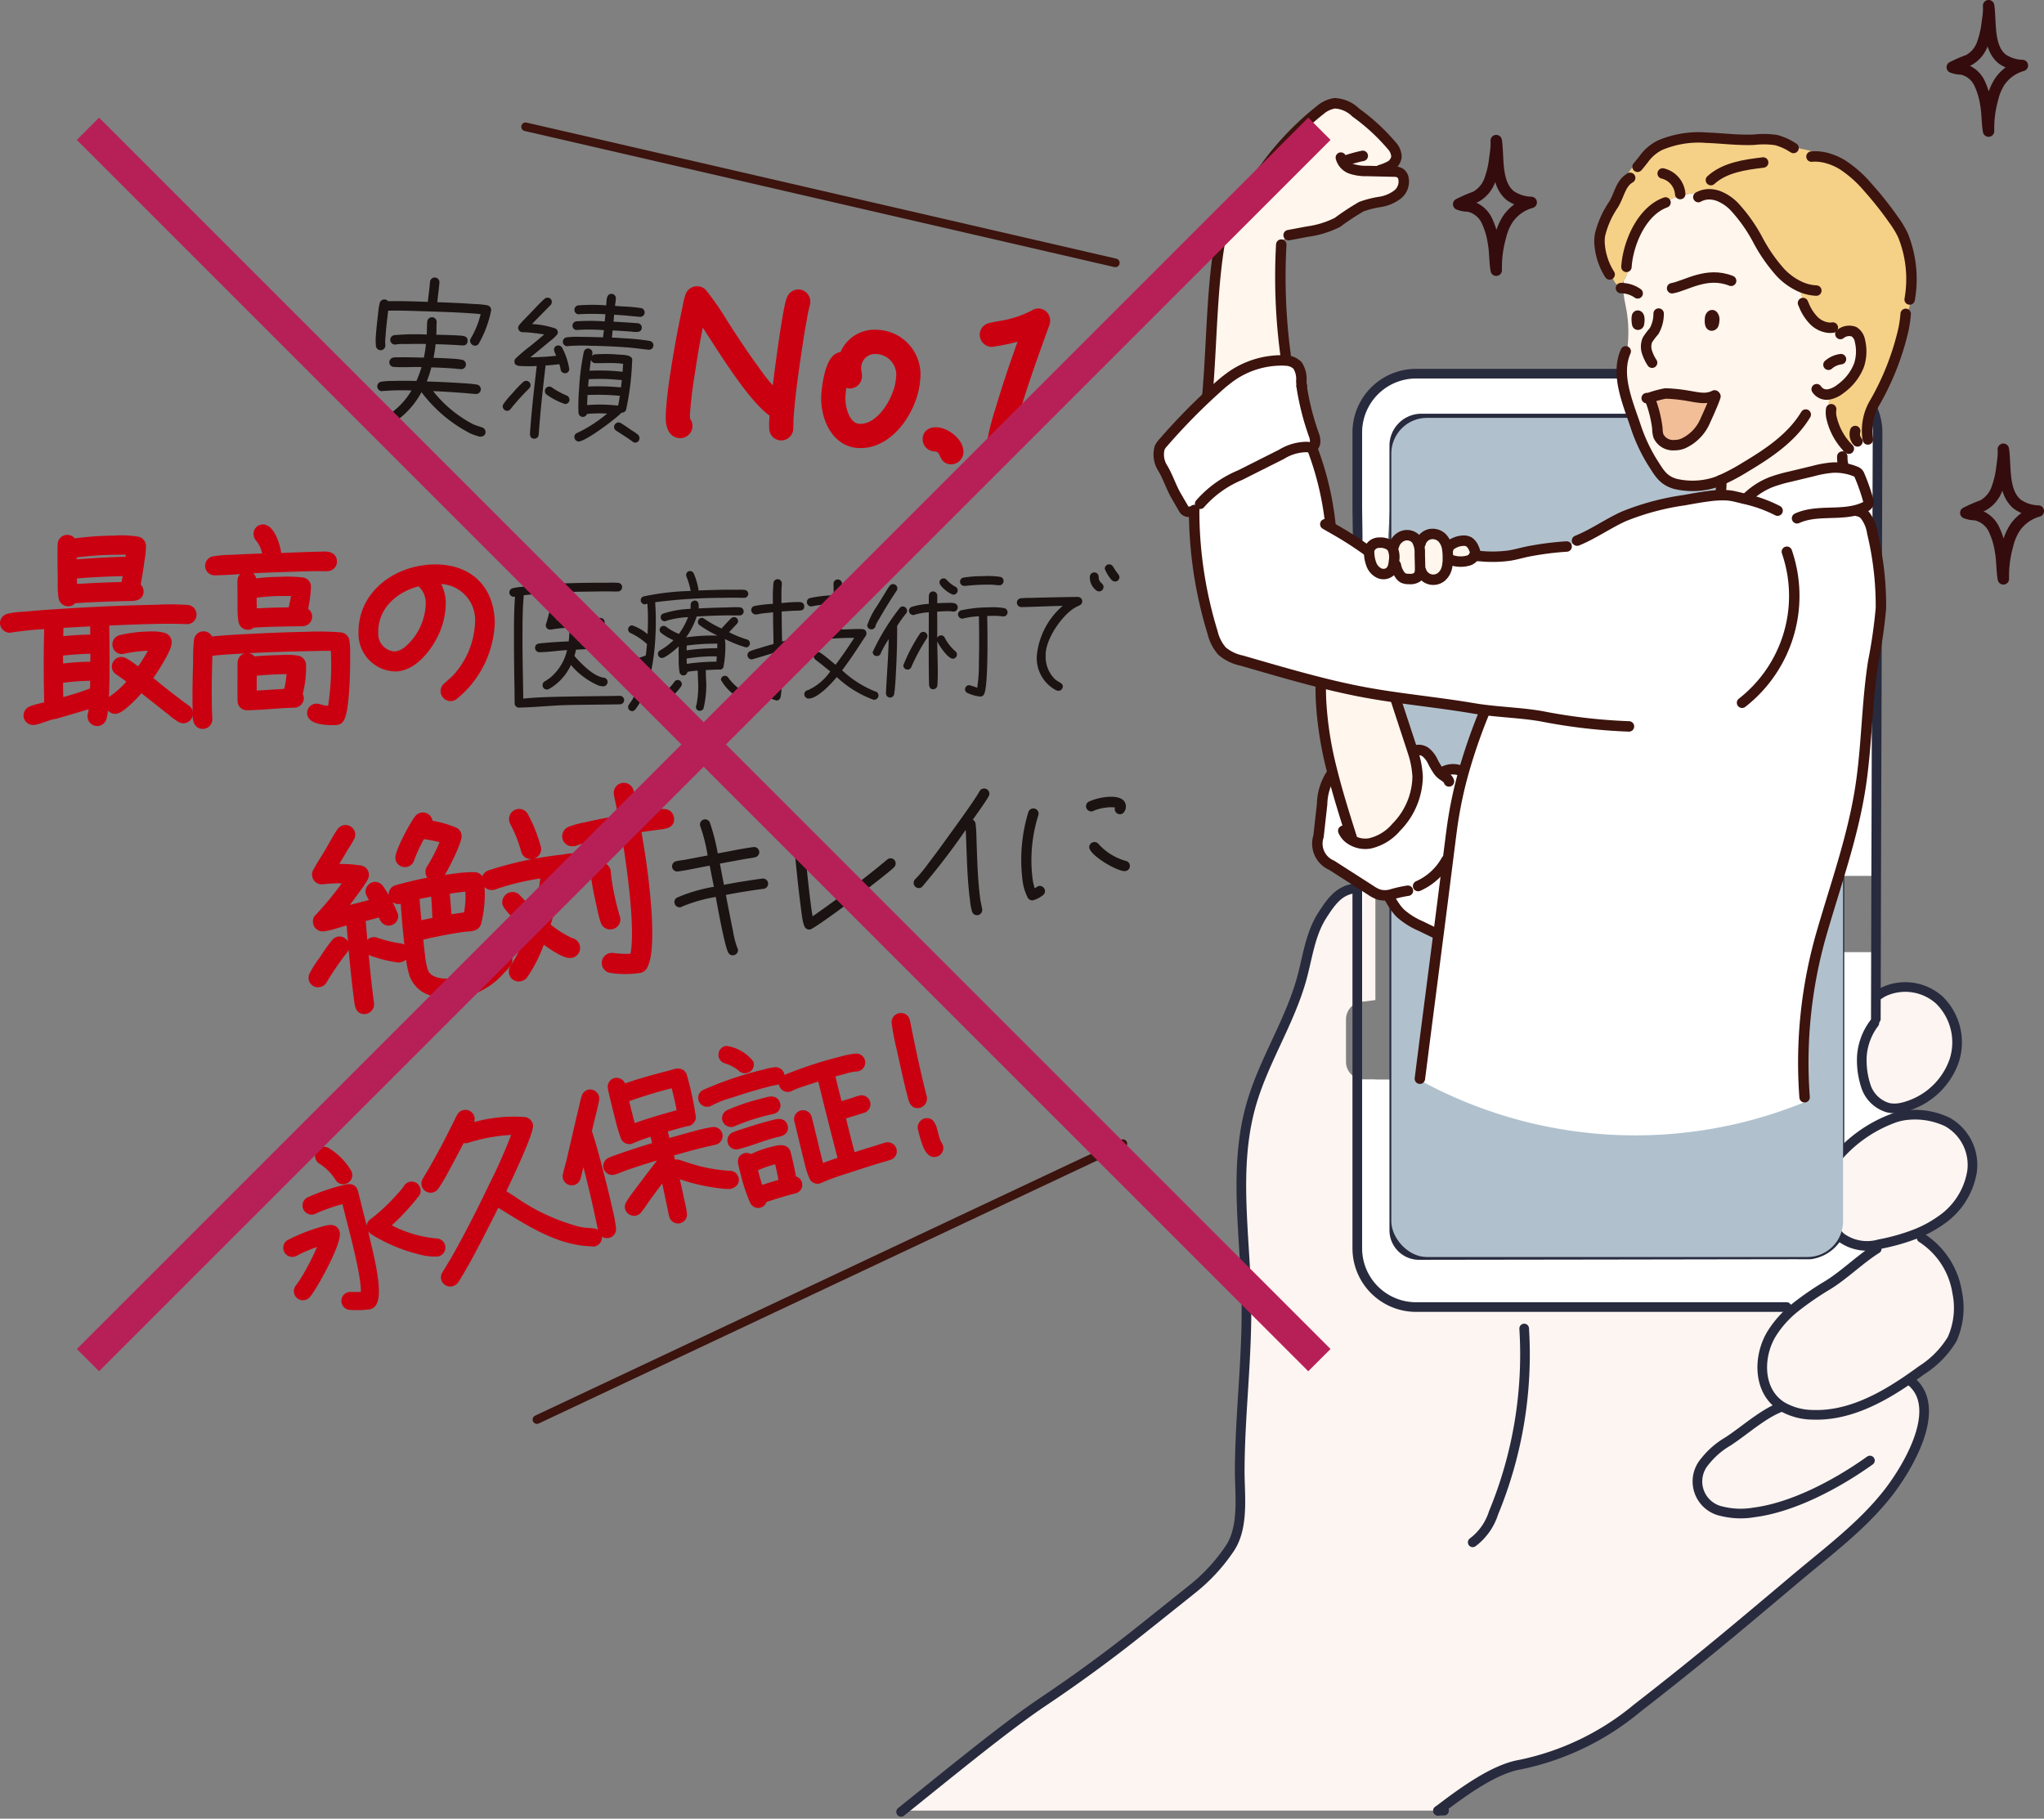 <svg xmlns="http://www.w3.org/2000/svg" width="194.763" height="173.306" viewBox="0 0 194.763 173.306">
  <rect x="0" y="0" width="194.763" height="173.306" fill="#808080" stroke="none"/>
  <g id="グループ_876" data-name="グループ 876" transform="translate(-347.156 -537.891)">
    <g id="グループ_870" data-name="グループ 870">
      <path id="パス_6035" data-name="パス 6035" d="M392.851,579.5a7.069,7.069,0,0,1-.868-.3,13.68,13.68,0,0,1-4.666-3.937,8.056,8.056,0,0,1-3.794,3.538.568.568,0,0,1-.22.03.438.438,0,0,1-.42-.466.485.485,0,0,1,.262-.387c.228-.125.468-.217.7-.357a7.105,7.105,0,0,0,2.52-2.519,22.189,22.189,0,0,0-2.75.053c-.03,0-.048.012-.079.01a.454.454,0,0,1-.013-.906,6.271,6.271,0,0,1,1.065-.065c.751-.024,1.5-.017,2.247,0a10.065,10.065,0,0,0,.484-1.323c-.871-.03-1.735.049-2.6-.013l-.047,0a.451.451,0,0,1-.418-.482.467.467,0,0,1,.435-.422c.268-.026.547-.007.814-.019.67,0,1.356.018,2.041.036a12.5,12.5,0,0,0,.2-1.3c-.624-.014-1.264-.012-1.889.006a5.051,5.051,0,0,0-.986.039.317.317,0,0,1-.11.008.451.451,0,0,1-.045-.894,22.2,22.2,0,0,1,3.109-.059c.014-.4.01-.795.038-1.2a.465.465,0,0,1,.455-.451.455.455,0,0,1,.449.469c-.029.4-.009.8-.038,1.2.747.021,1.511.029,2.256.082.342.024.761.055.728.52-.036.5-.451.42-.777.4-.761-.055-1.509-.077-2.272-.1a12.154,12.154,0,0,1-.2,1.3c.593.011,1.2.039,1.789.081a6.258,6.258,0,0,1,.914.1.453.453,0,0,1,.384.511.445.445,0,0,1-.479.387c-.249-.017-.5-.05-.76-.069-.684-.049-1.367-.082-2.053-.1a10.21,10.21,0,0,1-.439,1.342c1.152.035,2.319.087,3.468.169a12.077,12.077,0,0,1,1.286.123.452.452,0,0,1-.11.9c-.451-.031-.9-.079-1.366-.113-.885-.063-1.785-.126-2.672-.159A11.879,11.879,0,0,0,392.2,578.3c.286.13.577.212.867.311a.467.467,0,0,1,.355.478C393.4,579.4,393.13,579.517,392.851,579.5Zm-.071-8.868a.436.436,0,0,1-.4.2.491.491,0,0,1-.433-.5.515.515,0,0,1,.078-.213,8.316,8.316,0,0,0,.928-2.29c-.279-.035-.558-.055-.838-.075-1.506-.107-3.016-.153-4.542-.2-1.136-.035-2.287-.085-3.428-.057-.1.819-.2,1.654-.256,2.493a3.9,3.9,0,0,0-.021.733.329.329,0,0,1,.007.125.463.463,0,0,1-.483.418.47.47,0,0,1-.411-.357,5.64,5.64,0,0,1,0-1.154c.048-.668.126-1.333.205-2a7.055,7.055,0,0,1,.147-.973.453.453,0,0,1,.479-.355.441.441,0,0,1,.315.163c1.265-.02,2.526.023,3.787.067a.488.488,0,0,0,.026-.154c.057-.574.144-1.145.185-1.719a.452.452,0,1,1,.9.064c-.042.589-.147,1.19-.189,1.78l-.005.062c1.168.036,2.35.09,3.514.173a7.911,7.911,0,0,1,1.224.118.458.458,0,0,1,.388.481A10.622,10.622,0,0,1,392.78,570.629Z" fill="#1a1311"/>
      <path id="パス_6036" data-name="パス 6036" d="M397.581,574.9a22.93,22.93,0,0,0-1.761,1.95.43.43,0,0,1-.373.192.439.439,0,0,1-.389-.449.5.5,0,0,1,.077-.213,8.556,8.556,0,0,1,.836-1A11.328,11.328,0,0,1,397,574.3a.447.447,0,0,1,.32-.118.418.418,0,0,1,.39.449A.452.452,0,0,1,397.581,574.9Zm3.38-1.444a.422.422,0,0,1-.393-.4,2.13,2.13,0,0,0-.124-.461c-.441.062-.864.094-1.3.126-.265,2.18-.5,4.38-.657,6.584a.417.417,0,0,1-.449.389c-.4-.029-.394-.371-.372-.681.148-2.081.391-4.17.632-6.243a14.126,14.126,0,0,1-1.607-.005c-.28-.021-.538-.118-.514-.458a.391.391,0,0,1,.112-.258,16.971,16.971,0,0,1,1.395-1.18c.447-.358.895-.732,1.327-1.107-.54-.086-1.1-.157-1.64-.2-.156-.011-.3-.005-.451-.016a.42.42,0,0,1-.39-.449.425.425,0,0,1,.1-.228c.224-.3.709-.761.98-1.054.42-.423,1-1.084,1.446-1.458a.427.427,0,0,1,.3-.1.383.383,0,0,1,.375.432.409.409,0,0,1-.129.287c-.574.6-1.177,1.181-1.751,1.795a8.216,8.216,0,0,1,2.233.424.406.406,0,0,1,.221.39.357.357,0,0,1-.111.242,3.992,3.992,0,0,1-.666.593c-.433.375-.879.733-1.311,1.093l-.53.429c.829-.018,1.658-.053,2.477-.151a1.741,1.741,0,0,1-.223-.593.407.407,0,0,1,.448-.389.451.451,0,0,1,.329.21,6.528,6.528,0,0,1,.681,2.046A.406.406,0,0,1,400.961,573.459Zm.024,2.935a6.56,6.56,0,0,1-1.745-.9.416.416,0,0,1-.161-.371.405.405,0,0,1,.434-.389.37.37,0,0,1,.228.078,7.337,7.337,0,0,0,1.412.772.435.435,0,0,1,.266.425A.416.416,0,0,1,400.985,576.394Zm7.983-5.174-.046,0c-.727-.083-1.454-.182-2.2-.235-1.087-.078-2.176-.124-3.282-.14a17.607,17.607,0,0,0-2.2.03.118.118,0,0,1-.08.011.427.427,0,0,1-.017-.845,8.525,8.525,0,0,1,1.252-.051c.733.006,1.48.028,2.228.05.016-.233.047-.449.079-.681a17.05,17.05,0,0,0-2.526-.024.2.2,0,0,1-.094.009.406.406,0,0,1-.374-.448.4.4,0,0,1,.355-.38,19.063,19.063,0,0,1,2.714.006c.017-.233.048-.45.065-.682a22.1,22.1,0,0,0-2.482-.005c-.03,0-.062.011-.093.009a.415.415,0,0,1-.374-.448.407.407,0,0,1,.356-.4,16.631,16.631,0,0,1,2.668,0c.044-.4-.028-1.142.562-1.1a.425.425,0,0,1,.358.447c-.017.233-.049.466-.081.7l.808.058a14.646,14.646,0,0,1,1.658.149.421.421,0,0,1-.121.834c-.544-.039-1.085-.109-1.644-.148l-.776-.056c-.027.154-.036.294-.048.449l-.015.218c.762.038,1.538.094,2.3.147a.42.42,0,0,1,.389.45c-.037.528-.7.371-1.039.346-.575-.04-1.165-.083-1.74-.107-.017.232-.047.448-.064.681.42.015.824.044,1.243.074a19.738,19.738,0,0,1,2.354.245.423.423,0,0,1,.358.447A.428.428,0,0,1,408.968,571.22Zm-2.154,5.714a.418.418,0,0,1-.426.282l-.033.028c-.523.556-3.458,2.765-4.079,2.721a.433.433,0,0,1-.389-.464.4.4,0,0,1,.276-.355,13.352,13.352,0,0,0,2.846-1.841,12.968,12.968,0,0,0-1.922.034.417.417,0,0,1-.426.282.435.435,0,0,1-.381-.34,18.292,18.292,0,0,1,.053-2.29,22.853,22.853,0,0,1,.459-3.587.418.418,0,0,1,.427-.3.424.424,0,0,1,.39.433,1.815,1.815,0,0,1-.068.308.374.374,0,0,1,.309-.181,14.246,14.246,0,0,1,2.308.024c.357.026,1.279,0,1.24.54l-.017.249A25.987,25.987,0,0,1,406.814,576.934Zm-3.676-1.4-.038.964a14.357,14.357,0,0,1,2.945.054c.085-.306.123-.631.177-.94A22.715,22.715,0,0,0,403.138,575.533Zm2.958-1.443a19.279,19.279,0,0,0-2.835-.063c-.03.2-.044.4-.059.606l-.006.093a23.055,23.055,0,0,1,3.129.083l.081-.7Zm.436-1.529c-.139-.011-.278-.037-.417-.046-.73-.052-1.467-.011-2.2-.016l-.062-.005a.415.415,0,0,1-.383-.324c-.057.355-.1.7-.138,1.052a19.263,19.263,0,0,1,3.146.1Zm1.12,7.506a.414.414,0,0,1-.227-.094c-.5-.379-1.043-.7-1.564-1.047a.4.4,0,0,1-.192-.373.444.444,0,0,1,.45-.406.418.418,0,0,1,.183.061c.359.213.7.455,1.028.682a5.984,5.984,0,0,1,.61.418.442.442,0,0,1,.145.369A.4.4,0,0,1,407.652,580.067Z" fill="#1a1311"/>
      <path id="パス_6037" data-name="パス 6037" d="M423.851,566.9a8.888,8.888,0,0,0-.274,1.311c-.173.844-.3,1.69-.429,2.538-.344,2.3-.688,4.593-.852,6.9-.027.381-.008.743-.033,1.1a.666.666,0,0,1-1.33,0,8.245,8.245,0,0,1,.061-1.483c-2.18-1.35-5.536-7.065-7.106-9.385-.366,1.664-.666,3.355-.922,5.05-.207,1.314-.413,2.629-.509,3.974a4.336,4.336,0,0,0-.009,1.08.725.725,0,0,1,.208.557.692.692,0,0,1-.72.624c-1.077-.076-.865-1.773-.819-2.424.107-1.5.348-2.994.59-4.487.28-1.715.605-3.427.972-5.113a5.5,5.5,0,0,1,.255-1.041.669.669,0,0,1,.685-.448.65.65,0,0,1,.437.19,27.533,27.533,0,0,1,2,2.891c.953,1.488,1.928,2.977,2.976,4.4a17.8,17.8,0,0,0,2.115,2.56c.133-1.228,1.062-8.576,1.453-9.314a.7.7,0,0,1,.683-.425.677.677,0,0,1,.6.742A.653.653,0,0,1,423.851,566.9Z" fill="#ca0011" stroke="#ca0011" stroke-linecap="round" stroke-linejoin="round" stroke-width="0.961"/>
      <path id="パス_6038" data-name="パス 6038" d="M428.9,580.1c-2.2-.156-3.143-2.7-3.007-4.607.056-.785.4-3.644,1.493-3.566a.485.485,0,0,1,.178.035,3.053,3.053,0,0,1,3.174-2.163,3.783,3.783,0,0,1,3.615,4.291C434.161,576.762,431.9,580.318,428.9,580.1Zm1.742-8.956a1.8,1.8,0,0,0-1.908,1.78c-.022.313.094.593.075.861a.694.694,0,0,1-.7.649.745.745,0,0,1-.619-.495,10.448,10.448,0,0,0-.252,1.65c-.08,1.12.39,3.069,1.758,3.167,2.152.153,3.879-2.9,4.011-4.762A2.46,2.46,0,0,0,430.64,571.148Z" fill="#ca0011" stroke="#ca0011" stroke-linecap="round" stroke-linejoin="round" stroke-width="0.961"/>
      <path id="パス_6039" data-name="パス 6039" d="M437.756,581.66c-.852-.06-.347-1.151-1.58-1.239a.676.676,0,0,1-.624-.721c.035-.493.451-.643.877-.613.852.06,2.115.984,2.047,1.948A.708.708,0,0,1,437.756,581.66Z" fill="#ca0011" stroke="#ca0011" stroke-linecap="round" stroke-linejoin="round" stroke-width="0.961"/>
      <path id="パス_6040" data-name="パス 6040" d="M446.7,568.687c-1.065,2.943-2.132,5.887-3,8.89a17.422,17.422,0,0,0-.824,3.659l-.005.067a.662.662,0,0,1-.72.625.674.674,0,0,1-.619-.81,20.672,20.672,0,0,1,.9-4.038c.74-2.493,1.568-4.935,2.461-7.351a19.758,19.758,0,0,1-3.252.738.683.683,0,0,1-.648-.723.669.669,0,0,1,.563-.612l.731-.152a10.557,10.557,0,0,0,3.388-1.065.714.714,0,0,1,.461-.147.656.656,0,0,1,.6.718A.61.61,0,0,1,446.7,568.687Z" fill="#ca0011" stroke="#ca0011" stroke-linecap="round" stroke-linejoin="round" stroke-width="0.961"/>
    </g>
    <g id="グループ_871" data-name="グループ 871">
      <path id="パス_6041" data-name="パス 6041" d="M364.981,597.007h-.059c-.907-.041-1.814-.043-2.72-.026-1.657.033-3.331.1-5.006.176.028,1.44.158,8.1-.255,9.175a.549.549,0,0,1-.524.385.563.563,0,0,1-.563-.541.547.547,0,0,1,.016-.179,6.192,6.192,0,0,0,.157-1.028c-.47.167-3.588,1.056-3.627,1.077-.433.008-1.645.564-2.079.572a.55.55,0,0,1-.562-.541.566.566,0,0,1,.384-.539c.371-.166,1.157-.319,1.588-.445l-.018-.907c-.043-2.247-.047-4.5.027-6.724a35.573,35.573,0,0,0-3.542.345c-.04,0-.079.021-.118.022a.581.581,0,0,1-.563-.56.563.563,0,0,1,.442-.541,7.655,7.655,0,0,1,1.515-.189q1.536-.148,3.071-.237c3.171-.219,6.363-.361,9.556-.423a24.112,24.112,0,0,1,2.938.021.554.554,0,0,1,.484.543A.539.539,0,0,1,364.981,597.007ZM352.8,600.044c.01.493,0,.986.009,1.479a26.371,26.371,0,0,1,3.309-.221l.01-1.481A31.472,31.472,0,0,0,352.8,600.044Zm.012,2.6c-.009.573,0,1.124.012,1.7l.009.433a26.253,26.253,0,0,0,3.254-1.029l.033-1.342A20.878,20.878,0,0,0,352.808,602.647Zm.034-5.264-.029,1.537a30.2,30.2,0,0,1,3.29-.2c.012-.354.006-.69,0-1.044l-.009-.473Zm7.711-6.028c-.1.81-.245,1.6-.387,2.394a.569.569,0,0,1,.306.506c.009.474-.443.541-.778.548-1.853.036-3.725.093-5.576.227a.53.53,0,0,1-.468.285.571.571,0,0,1-.561-.482,8.962,8.962,0,0,1-.072-1.635c-.015-.789-.031-1.577-.025-2.345.012-.356-.015-.749.017-1.106a.543.543,0,0,1,.542-.523.551.551,0,0,1,.54.365,29.607,29.607,0,0,1,3.977-.295,9.006,9.006,0,0,1,2.19.095.557.557,0,0,1,.446.564A8.587,8.587,0,0,1,360.553,591.355Zm-2.385-.959a34.74,34.74,0,0,0-4.036.295h-.02c-.014.238-.01.474-.006.691l0,.2c1.772-.134,3.544-.247,5.319-.281.053-.3.087-.594.12-.89C359.1,590.378,358.622,590.387,358.168,590.4Zm-4.056,2.288.024,1.241q2.451-.166,4.906-.214l.231-1.285C357.558,592.459,355.824,592.532,354.112,592.684Zm10.522,13.775a.6.6,0,0,1-.318-.093,6,6,0,0,1-.9-.672c-.48-.366-.961-.752-1.442-1.135-.46-.367-.921-.712-1.382-1.1-.4.46-1.852,2.086-2.463,2.1a.565.565,0,0,1-.563-.541.53.53,0,0,1,.267-.478,8.769,8.769,0,0,0,1.879-1.753c-.421-.326-.841-.614-1.28-.921a.541.541,0,0,1-.265-.448.569.569,0,0,1,.561-.564c.335-.005,1.356.823,1.656,1.053a16.076,16.076,0,0,0,1.453-2.355,3.531,3.531,0,0,0-.454-.011,13.123,13.123,0,0,0-2.478.3c-.039,0-.079.021-.1.021a.556.556,0,0,1-.14-1.1,12.485,12.485,0,0,1,2.7-.329,4.516,4.516,0,0,1,1.363.112.564.564,0,0,1,.424.543c.014.71-1.442,2.887-1.883,3.488,1.2.963,2.4,1.944,3.663,2.846a.521.521,0,0,1,.245.429A.574.574,0,0,1,364.634,606.459Z" fill="#ca0011" stroke="#ca0011" stroke-linecap="round" stroke-linejoin="round" stroke-width="0.72"/>
      <path id="パス_6042" data-name="パス 6042" d="M379.646,606.284c-.152.319-.329.342-.645.349-.532.01-2.208-.017-2.223-.785a.534.534,0,0,1,.541-.543.824.824,0,0,1,.218.034,3.926,3.926,0,0,0,1.187.194,26.074,26.074,0,0,0,.331-5.271c-.005-.237-.029-.453-.034-.691-.848-.042-1.675-.006-2.523.011-1.853.036-3.726.092-5.577.188-1.3.084-2.6.129-3.878.293-.064,1.795-.087,3.609-.053,5.4.007.315.032.65.039.966a.552.552,0,0,1-.541.563c-.73.014-.612-1.014-.621-1.487-.03-1.5,0-3,.05-4.5a17.813,17.813,0,0,1,.078-2.093.557.557,0,0,1,.562-.5.543.543,0,0,1,.543.521c1.278-.143,2.559-.208,3.839-.272,1.772-.094,3.566-.169,5.34-.2a26.186,26.186,0,0,1,3.333.053.545.545,0,0,1,.483.484,6.331,6.331,0,0,1,.063,1.222C380.182,601.423,380.119,605.309,379.646,606.284Zm-1.306-14.329c-.374.027-.768-.005-1.162,0-1.6.031-3.213.1-4.809.152-1.577.051-3.131.22-4.688.25h-.059a.551.551,0,0,1-.563-.542.57.57,0,0,1,.482-.56,11.243,11.243,0,0,1,1.634-.131c1.123-.062,2.226-.1,3.349-.144a3.039,3.039,0,0,0-.685-1.8.589.589,0,0,1-.166-.392.535.535,0,0,1,.522-.562c.827-.016,1.4,1.925,1.411,2.595,0,.04-.018.1-.017.14,1.32-.047,2.66-.112,3.98-.138.473-.009,1.318-.143,1.332.567A.542.542,0,0,1,378.34,591.955ZM376,597.206c-1.6.031-3.233.024-4.828.153a.494.494,0,0,1-.391.186.548.548,0,0,1-.541-.443,7.8,7.8,0,0,1-.089-1.517c-.011-.572,0-1.144-.013-1.7,0-.217-.009-.454.007-.671a.563.563,0,0,1,.561-.543c.374-.008.538.3.544.619l0,.118a19.383,19.383,0,0,1,2.62-.188,12.186,12.186,0,0,1,2.091.057.52.52,0,0,1,.464.543,11.393,11.393,0,0,1-.33,2.295.548.548,0,0,1-.1,1.086Zm-.379,6.869a.688.688,0,0,1,.125.333.564.564,0,0,1-.541.563c-1.478.028-2.953.215-4.432.243h-.04a.528.528,0,0,1-.582-.521c-.015-.788-.011-1.6-.006-2.384.011-.415-.018-.869.014-1.283a.55.55,0,0,1,1.061-.2c.9-.1,1.811-.134,2.718-.152a6.866,6.866,0,0,1,1.559.049.569.569,0,0,1,.464.562A10.181,10.181,0,0,1,375.619,604.075Zm-1.59-9.749a18.84,18.84,0,0,0-2.776.212c.005.257-.009.513,0,.789l.005.256c0,.236.028.453.033.67,1.22-.1,2.442-.107,3.665-.131.126-.594.272-1.188.339-1.781C374.877,594.329,374.443,594.318,374.029,594.326Zm.087,7.451c-.947.019-1.912.078-2.857.175-.005.71-.011,1.42,0,2.129l3.25-.2a7.47,7.47,0,0,0,.314-2.1C374.589,601.769,374.352,601.773,374.116,601.777Z" fill="#ca0011" stroke="#ca0011" stroke-linecap="round" stroke-linejoin="round" stroke-width="0.72"/>
      <path id="パス_6043" data-name="パス 6043" d="M390.448,604.22a.592.592,0,0,1-.352.125.606.606,0,0,1-.6-.58.587.587,0,0,1,.227-.478c.329-.3.659-.564.968-.9a8.267,8.267,0,0,0,2.089-5.148,3.794,3.794,0,0,0-4.2-4.04,3.919,3.919,0,0,1,.69,1.958,7,7,0,0,1-.406,2.474c-.561,1.567-2.133,3.847-4.006,3.884a3.216,3.216,0,0,1-3.18-3.291c-.072-3.745,3.312-6.118,6.8-6.186,3.291-.064,5.4,1.886,5.464,5.179A9.442,9.442,0,0,1,390.448,604.22Zm-3.147-10.7c-.06-.058-.1-.077-.121-.156-2.356.519-4.392,2.276-4.343,4.837a2.034,2.034,0,0,0,1.995,2.131,2.305,2.305,0,0,0,1.191-.556,5.984,5.984,0,0,0,2.06-4.595A2.58,2.58,0,0,0,387.3,593.515Z" fill="#ca0011" stroke="#ca0011" stroke-linecap="round" stroke-linejoin="round" stroke-width="0.72"/>
      <path id="パス_6044" data-name="パス 6044" d="M406.251,605.008c-1.633.031-3.267.035-4.9.067-1.563.03-3.11.214-4.687.244h-.042a.411.411,0,0,1-.427-.411c-.01-.5-.006-1.005-.016-1.508-.03-1.548-.047-3.112-.049-4.663,0-1.325,0-2.667.1-3.995l-.056.016-.084,0a.411.411,0,0,1-.085-.81,5.207,5.207,0,0,1,.807-.127,57.48,57.48,0,0,1,6.375-.39c.642-.013,1.3-.011,1.94-.009a6.38,6.38,0,0,1,.908.01.4.4,0,0,1,.4.425.415.415,0,0,1-.411.4c-.293.006-.6,0-.893-.011-.643,0-1.285.011-1.927.023a60.334,60.334,0,0,0-6.138.344c-.116,1.218-.12,2.447-.124,3.675-.008,1.69.025,3.394.058,5.1.007.363.014.713.007,1.075,1.407-.139,2.831-.167,4.241-.194,1.662-.033,3.323-.038,4.984-.07a.406.406,0,0,1,.016.811Zm-1.458-5.307c-.921.018-1.828.05-2.749.1-.052.2-.09.407-.156.6.643.728,1.783,1.92,2.791,2.069a.4.4,0,0,1,.371.384.422.422,0,0,1-.438.441,2.3,2.3,0,0,1-.421-.076,7.138,7.138,0,0,1-2.635-1.959,5.053,5.053,0,0,1-2.092,2.289.474.474,0,0,1-.195.046.4.4,0,0,1-.413-.4.4.4,0,0,1,.2-.367,5.324,5.324,0,0,0,.578-.4,4.808,4.808,0,0,0,1.555-2.586c-.864.044-1.727.186-2.593.2h-.042a.416.416,0,0,1-.412-.411.4.4,0,0,1,.355-.412c.25-.046.529-.051.794-.085q1.024-.082,2.05-.124a10.182,10.182,0,0,0,.086-1.314c-.418.023-.85.059-1.268.109-.167.016-.334.061-.5.08h-.084a.4.4,0,0,1-.413-.383.449.449,0,0,1,.039-.2,14.46,14.46,0,0,0,.49-2.035.418.418,0,0,1,.4-.342.405.405,0,0,1,.413.4,12.182,12.182,0,0,1-.345,1.654c1.351-.152,2.733-.178,4.1-.206.265-.005.505.1.511.409a.409.409,0,0,1-.411.414c-.712.013-1.41.027-2.121.055a10.353,10.353,0,0,1-.059,1.314q1.3-.069,2.6-.093a.417.417,0,0,1,.413.411A.405.405,0,0,1,404.793,599.7Z" fill="#1a1311"/>
      <path id="パス_6045" data-name="パス 6045" d="M418.042,594.862c-.209,0-.419-.005-.629-.015-.489,0-.977.005-1.466.014a51.214,51.214,0,0,0-6.36.417c.022.419.044.825.052,1.243.053,2.708-.244,6.777-1.947,8.975a.37.37,0,0,1-.3.159.376.376,0,0,1-.385-.369.417.417,0,0,1,.079-.253l.34-.5a10.651,10.651,0,0,0,1.122-3.331,12.674,12.674,0,0,1-1.9.5.376.376,0,0,1-.384-.37.365.365,0,0,1,.314-.383c.153-.045.32-.063.487-.108a9.867,9.867,0,0,0,1.624-.492c.048-.365.083-.714.118-1.078a6.069,6.069,0,0,0-1.542-1.045.379.379,0,0,1-.258-.359.388.388,0,0,1,.383-.384,4.6,4.6,0,0,1,1.469.837c.029-.615.045-1.243.033-1.857-.007-.349-.027-.7-.048-1.047a.792.792,0,0,1-.251.06.386.386,0,0,1-.384-.382.374.374,0,0,1,.272-.369,24.808,24.808,0,0,1,4.486-.521,6.827,6.827,0,0,0-.4-1.36.638.638,0,0,1-.031-.154.372.372,0,0,1,.356-.383.4.4,0,0,1,.368.23,6.5,6.5,0,0,1,.463,1.624c.7-.027,1.382-.054,2.08-.067.559-.011,1.117-.008,1.676-.006a4.515,4.515,0,0,1,.615.016.378.378,0,1,1-.041.755Zm-5.98,8.426a5.366,5.366,0,0,1-2.144,1.8.359.359,0,0,1-.167.046.388.388,0,0,1-.384-.385.363.363,0,0,1,.216-.339,4.648,4.648,0,0,0,1.828-1.544.39.39,0,0,1,.318-.173.4.4,0,0,1,.4.383A.415.415,0,0,1,412.062,603.288Zm6.2-3.7a11.229,11.229,0,0,1-2.027-.8v.014c0,.139.034.292.037.445a10.545,10.545,0,0,1-.181,2.2v.014a.381.381,0,0,1-.344.244.086.086,0,0,0-.057-.013c-.432.008-.851.031-1.283.054l.013.684a9.184,9.184,0,0,1-.235,2.992.384.384,0,0,1-.318.2.36.36,0,0,1-.4-.356.469.469,0,0,1,.052-.2,9.293,9.293,0,0,0,.149-2.362c-.006-.307-.025-.6-.031-.906a7.523,7.523,0,0,0-.976.116.389.389,0,0,1-.37.343.377.377,0,0,1-.383-.3,6.789,6.789,0,0,1-.081-1.311c-.008-.39-.016-.767.005-1.159-.274.257-1.249,1.1-1.6,1.107a.388.388,0,0,1-.385-.384.373.373,0,0,1,.2-.339,5.725,5.725,0,0,0,1.279-.975,5.186,5.186,0,0,1-1.172-.689.418.418,0,0,1-.145-.29.375.375,0,0,1,.37-.384.473.473,0,0,1,.266.092,5.144,5.144,0,0,0,1.2.675,7.135,7.135,0,0,0,.876-1.6,8.836,8.836,0,0,0-2.032.333.45.45,0,0,1-.195.059.376.376,0,0,1-.384-.37.4.4,0,0,1,.175-.338,9.256,9.256,0,0,1,2.659-.471,1.513,1.513,0,0,0,.021-.349.4.4,0,0,1,.382-.44c.418-.008.4.453.377.747q1.277-.067,2.554-.092c.391-.008.991-.048,1.369-.014a.389.389,0,0,1,.37.4.379.379,0,0,1-.4.371c-.489.01-.979-.009-1.481,0-.865.016-1.73.047-2.6.106a7,7,0,0,1-1.009,1.988,17.964,17.964,0,0,1,3.014-.17,9.979,9.979,0,0,1-1.752-1.013.361.361,0,0,1-.132-.291.384.384,0,0,1,.37-.384.428.428,0,0,1,.253.093,10.381,10.381,0,0,0,1.624.917c.3-.312.6-.668.917-.967a.408.408,0,0,1,.263-.116.375.375,0,0,1,.292.636l-.752.8a10.5,10.5,0,0,0,1.7.693.385.385,0,0,1-.083.757Zm-3.177-.358a20.635,20.635,0,0,0-2.455.173H412.6c-.012.154-.022.308-.019.461a20.219,20.219,0,0,1,2.915-.2,3.441,3.441,0,0,0,.006-.363l0-.083Zm-2.5,1.417,0,.125a3.4,3.4,0,0,0,.022.377,21.306,21.306,0,0,1,2.816-.208l.032-.5A15.239,15.239,0,0,0,412.583,600.652Zm5.271,3.877a4.358,4.358,0,0,1-2.006-1.846.375.375,0,0,1,.37-.383.358.358,0,0,1,.338.188,5.2,5.2,0,0,0,1.437,1.326.371.371,0,0,1-.139.715Z" fill="#1a1311"/>
      <path id="パス_6046" data-name="パス 6046" d="M423.7,599.221a15.837,15.837,0,0,1-2.027.654c.005.949.01,1.913-.028,2.862a8.271,8.271,0,0,1-.109,1.567.414.414,0,0,1-.384.342,5.422,5.422,0,0,1-1.31-.575.4.4,0,0,1-.16-.317.405.405,0,0,1,.4-.413,2.721,2.721,0,0,1,.719.321c.1-1.175.065-2.375.071-3.548-.2.06-2.014.612-2.084.614a.415.415,0,0,1-.412-.4.41.41,0,0,1,.258-.383,7.31,7.31,0,0,1,.749-.252c.485-.148.986-.3,1.472-.432.008-1.007-.054-2.01-.031-3.017-.391.036-.767.072-1.157.121-.139.03-.292.062-.432.078h-.069a.43.43,0,0,1-.428-.41.392.392,0,0,1,.328-.4,14.078,14.078,0,0,1,1.742-.2,15.142,15.142,0,0,1,.045-1.97.4.4,0,0,1,.8.041v.069c-.059.588-.032,1.2-.035,1.788.488-.052.976-.088,1.465-.1.321-.007.7-.014.706.419.008.39-.341.4-.62.4-.516.011-1.019.049-1.535.086.012.6.009,1.186.021,1.786l.021,1.075a12.564,12.564,0,0,0,1.638-.52.409.409,0,0,1,.18-.045.4.4,0,0,1,.413.4A.385.385,0,0,1,423.7,599.221Zm6.751,5.356c-.028,0-.056-.014-.084-.013a10.283,10.283,0,0,1-3.477-2.152c-.505.61-1.818,2.032-2.67,2.049a.418.418,0,0,1-.426-.4.4.4,0,0,1,.341-.4,5.158,5.158,0,0,0,2.13-1.787l-.979-.791-.425-.327a.388.388,0,0,1-.16-.3.418.418,0,0,1,.4-.427.38.38,0,0,1,.239.079c.424.271,1.021.8,1.432,1.131.627-.821,1.21-1.684,1.779-2.562a25.139,25.139,0,0,0-3.556.223h-.07a.4.4,0,0,1-.071-.8,9.681,9.681,0,0,1,1.686-.171c.026-.825.024-1.663.035-2.487a12.2,12.2,0,0,0-2.02.222.24.24,0,0,1-.1.015.405.405,0,0,1-.413-.4.392.392,0,0,1,.3-.4,13.187,13.187,0,0,1,2.243-.267c.007-.363,0-.727-.007-1.09a.4.4,0,0,1,.809-.015c.007.349.014.711.008,1.061q1.045-.063,2.092-.083a.405.405,0,1,1,.016.81c-.7.013-1.409.042-2.107.084-.011.837-.023,1.662-.049,2.5.377-.008.754-.029,1.131-.037.279-.005.571-.024.851,0a.39.39,0,0,1,.385.4.366.366,0,0,1-.065.239l-.339.509c-.61.947-1.234,1.882-1.915,2.775a10.061,10.061,0,0,0,3.126,2.005.4.4,0,0,1,.342.385A.417.417,0,0,1,430.449,604.577Z" fill="#1a1311"/>
      <path id="パス_6047" data-name="パス 6047" d="M432.586,594.188l-.42.636q-.651,1.019-1.258,2.078a3.2,3.2,0,0,0-.323.62.392.392,0,0,1-.384.343.4.4,0,0,1-.413-.384,7.374,7.374,0,0,1,.928-1.833l.812-1.314a6.045,6.045,0,0,1,.407-.623.392.392,0,0,1,.3-.159.418.418,0,0,1,.427.4A.381.381,0,0,1,432.586,594.188Zm.881,2.189a13.6,13.6,0,0,0-.829,1.161c.013,1.4-.03,2.793-.1,4.178-.041.754-.067,1.551-.179,2.293a.4.4,0,0,1-.384.357.4.4,0,0,1-.4-.4v-.056c.078-1.7.226-3.411.262-5.116a9.577,9.577,0,0,0-.742,1.313.389.389,0,0,1-.385.3.38.38,0,0,1-.4-.383,21.285,21.285,0,0,1,2.6-4.225.377.377,0,0,1,.262-.117.413.413,0,0,1,.413.4A.4.4,0,0,1,433.467,596.377Zm1.988,2.363a17.844,17.844,0,0,0-1.456,2.7.39.39,0,0,1-.358.258.4.4,0,0,1-.413-.4,16.082,16.082,0,0,1,1.588-3.034.391.391,0,0,1,.3-.159.4.4,0,0,1,.412.382A.421.421,0,0,1,435.455,598.74Zm2.561-2.563a.262.262,0,0,1-.1-.012,2.626,2.626,0,0,0-.573-.031c-.293.006-.6.025-.892.046.016.823.018,1.66.006,2.484a.43.43,0,0,1,.359-.229.39.39,0,0,1,.368.243,4.384,4.384,0,0,0,.96,1.239.4.4,0,0,1-.195.743c-.461.009-1.309-1.246-1.485-1.646,0,.614.024,1.242.036,1.856.016.769.03,1.535-.024,2.3a.4.4,0,0,1-.4.4c-.363.008-.4-.328-.4-.607-.044-2.246-.017-4.482-.019-6.73a6.687,6.687,0,0,0-1.309.222.378.378,0,0,1-.166.044.412.412,0,0,1-.412-.4.4.4,0,0,1,.23-.368,7.33,7.33,0,0,1,1.655-.3c.009-.265-.01-.53.013-.795a.392.392,0,0,1,.412-.385.4.4,0,0,1,.384.41c.005.237,0,.476,0,.713.293-.02.586-.026.865-.031.349-.007,1.074-.1,1.084.426A.4.4,0,0,1,438.016,596.177Zm.01-1.62c-.321.006-1.342-.786-1.349-1.148a.377.377,0,0,1,.369-.4.4.4,0,0,1,.338.161,3.141,3.141,0,0,0,.795.628.379.379,0,0,1,.23.344A.413.413,0,0,1,438.026,594.557Zm4.746,2.072h-.07a6.526,6.526,0,0,0-1.159-.048l-.321.007c.018.934.129,6.588-.288,7.434a.4.4,0,0,1-.372.245,3.807,3.807,0,0,1-1.222-.34.379.379,0,0,1-.23-.344.4.4,0,0,1,.4-.4,5.393,5.393,0,0,1,.759.25,15.066,15.066,0,0,0,.161-2.5c.041-1.439.028-2.877,0-4.315a7.7,7.7,0,0,0-1.49.211.162.162,0,0,1-.083.016.415.415,0,0,1-.413-.4.391.391,0,0,1,.328-.4,12.136,12.136,0,0,1,2.577-.275,6.547,6.547,0,0,1,1.482.07.393.393,0,0,1,.329.4A.38.38,0,0,1,442.772,596.629Zm-.435-2.968a5.02,5.02,0,0,1-.5-.046c-.349-.02-.7-.013-1.047-.007-.572.012-1.13.065-1.7.117l-.055,0a.4.4,0,0,1-.072-.794,11.855,11.855,0,0,1,1.869-.136,7.83,7.83,0,0,1,1.621.067.39.39,0,0,1,.328.385A.4.4,0,0,1,442.337,593.661Z" fill="#1a1311"/>
      <path id="パス_6048" data-name="パス 6048" d="M449.994,595.594a3.95,3.95,0,0,0-.677.376c-1.156.86-2.554,2.9-2.525,4.378a2.983,2.983,0,0,0,.909,2.286,3.4,3.4,0,0,0,.482.311c.141.1.24.178.244.36a.419.419,0,0,1-.411.413.525.525,0,0,1-.2-.038,3.46,3.46,0,0,1-1.866-3.316,7.174,7.174,0,0,1,2.463-4.739c-1.313.025-2.61.093-3.922.118a.43.43,0,0,1-.441-.4.421.421,0,0,1,.4-.441,7.546,7.546,0,0,1,.963-.034c.614-.025,1.228-.037,1.856-.05l.907-.017,1.145-.023c.181.011.376-.02.544,0a.415.415,0,0,1,.128.809Zm1.9-1.35a.422.422,0,0,1-.281-.093,1.549,1.549,0,0,1-.612-1.287.428.428,0,0,1,.411-.426.409.409,0,0,1,.426.41c.013.642.458.563.466.968A.412.412,0,0,1,451.895,594.244Zm1.518-.938a.482.482,0,0,1-.325-.134,3.614,3.614,0,0,1-.663-1.076.421.421,0,0,1,.411-.427.433.433,0,0,1,.367.2,6.9,6.9,0,0,0,.5.731.454.454,0,0,1,.118.291A.409.409,0,0,1,453.413,593.306Z" fill="#1a1311"/>
    </g>
    <g id="グループ_872" data-name="グループ 872">
      <path id="パス_6049" data-name="パス 6049" d="M379.955,628.422a27.833,27.833,0,0,0-1.976,2.876.551.551,0,0,1-.436.306.534.534,0,0,1-.621-.456.624.624,0,0,1,.058-.338,9.95,9.95,0,0,1,.943-1.474,18.072,18.072,0,0,1,1.15-1.625.557.557,0,0,1,.365-.215.57.57,0,0,1,.625.5A.576.576,0,0,1,379.955,628.422Zm4.3-2.691c-.509.069-.626-.5-.8-.846-.6.183-1.217.349-1.84.494.239,2.7.459,5.432.822,8.139a.584.584,0,0,1-.473.643c-.509.068-.627-.35-.679-.737-.347-2.586-.572-5.187-.772-7.772-.833.133-1.652.512-2.487.624l-.061.008a.57.57,0,0,1-.626-.5.487.487,0,0,1,.147-.453,30.929,30.929,0,0,0,2.915-3.6,14.49,14.49,0,0,0-2.5.065.561.561,0,0,1-.647-.493.517.517,0,0,1,.076-.362c.349-.648.763-1.263,1.134-1.893s.718-1.3,1.133-1.913a.609.609,0,0,1,.4-.261.573.573,0,0,1,.646.493.5.5,0,0,1-.078.343,8.121,8.121,0,0,1-.542.9c-.386.674-.8,1.329-1.184,1.983a13.341,13.341,0,0,1,2.691.136.531.531,0,0,1,.414.462.571.571,0,0,1-.075.364,9.226,9.226,0,0,1-.6.909c-.559.779-1.121,1.539-1.728,2.263a2.94,2.94,0,0,0,.4-.1c.984-.235,1.965-.491,2.946-.748a4.473,4.473,0,0,1-.54-.943.583.583,0,0,1,.472-.643.6.6,0,0,1,.553.259,13.155,13.155,0,0,1,1.358,2.552A.54.54,0,0,1,384.257,625.731Zm.887,3.528a12.6,12.6,0,0,1-2.55-.631.526.526,0,0,1-.328-.434.541.541,0,0,1,.453-.641.662.662,0,0,1,.3.044,11.431,11.431,0,0,0,2.249.548.551.551,0,0,1,.5.471C385.817,629.024,385.511,629.21,385.144,629.259Zm10.342.478a5.6,5.6,0,0,1-.56.616,6.717,6.717,0,0,1-3.4,2.132c-1.852.249-4.2.377-5-1.712a7.619,7.619,0,0,1-.341-1.778c-.243-1.811-.385-3.637-.526-5.462a3.611,3.611,0,0,1-.457.144.568.568,0,0,1-.643-.473.557.557,0,0,1,.294-.579,33.24,33.24,0,0,1,5.366-1.092,13.12,13.12,0,0,1,2.216-.173.569.569,0,0,1,.477.475,10.994,10.994,0,0,1-.267,4.035c-.2.484-.816.4-1.244.457-1.445.194-2.877.489-4.3.825.061.614.126,1.247.208,1.859a6.6,6.6,0,0,0,.269,1.393c.5,1.406,2.66,1.137,3.8.984,1.263-.169,2.448-1.531,3.266-2.386a.626.626,0,0,1,.347-.192.566.566,0,0,1,.5.927Zm-6.395-8.446a.59.59,0,0,1-.4.24.529.529,0,0,1-.624-.475.58.58,0,0,1,.074-.383,15.723,15.723,0,0,0,1.388-2.777,15.7,15.7,0,0,0-2.171-.433,14.555,14.555,0,0,0-1.08,2.3.559.559,0,0,1-1.089-.082c-.074-.55,1.385-3.274,1.814-3.787a.566.566,0,0,1,1.008.259.542.542,0,0,1-.029.252,10.27,10.27,0,0,1,2.54.7.579.579,0,0,1,.26.4C390.853,618.05,389.476,620.762,389.091,621.291Zm-.549,1.627c-.587.1-1.192.223-1.777.342.041.928.143,1.845.225,2.768.582-.14,1.168-.26,1.753-.381-.077-.88-.055-1.793-.19-2.648Zm2.254-.343-.265.036c-.284.038-.587.1-.872.137.011.082,0,.125.008.207-.006.27.032.554.047.822l.14,1.66c.607-.1,1.216-.206,1.829-.266a9.635,9.635,0,0,0,.157-2.694C391.491,622.5,391.142,622.529,390.8,622.575Z" fill="#ca0011" stroke="#ca0011" stroke-linecap="round" stroke-linejoin="round" stroke-width="0.72"/>
      <path id="パス_6050" data-name="パス 6050" d="M401.863,620.78c-.468.064-.939.107-1.407.169l-.2.028a20.529,20.529,0,0,1-1.052,5.134,10.264,10.264,0,0,0,2.336,1.51.606.606,0,0,1,.017,1.2c-.672.09-2.262-1.1-2.77-1.494a13.158,13.158,0,0,1-1.689,3.481.606.606,0,0,1-.423.242.571.571,0,0,1-.67-.511.607.607,0,0,1,.109-.429,16.262,16.262,0,0,0,1.7-3.583c-.444-.377-2.375-2.107-2.438-2.575a.632.632,0,0,1,.529-.693.582.582,0,0,1,.546.218c.6.623,1.094,1.2,1.754,1.794a18.993,18.993,0,0,0,.84-4.09,24.294,24.294,0,0,0-4.782,1.117.458.458,0,0,1-.16.042.6.6,0,0,1-.69-.508.616.616,0,0,1,.368-.65,34.774,34.774,0,0,1,6.95-1.491c.55-.074,1.587-.378,1.7.436A.612.612,0,0,1,401.863,620.78Zm-4.02-1.387a.593.593,0,0,1-.684-.468,13.314,13.314,0,0,0-1.063-2.676.849.849,0,0,1-.071-.219.614.614,0,0,1,.508-.689.6.6,0,0,1,.6.292,13.977,13.977,0,0,1,1.222,3.09A.6.6,0,0,1,397.843,619.393Zm12.261-2.826c-.752.1-1.485.2-2.236.321.208,1.237.418,2.493.584,3.735.259,1.934.936,7.6.065,9.3a.592.592,0,0,1-.473.333,8.95,8.95,0,0,1-2.7-.012.6.6,0,0,1,.027-1.184.463.463,0,0,1,.166,0,10.45,10.45,0,0,0,1.977.066c.536-1.874-.039-6.626-.306-8.621q-.23-1.708-.52-3.411c-1.175.2-2.327.416-3.491.7-.3.062-.6.144-.9.225l-.376.134-.142.018a.6.6,0,0,1-.687-.488.616.616,0,0,1,.386-.673,8,8,0,0,1,1.541-.413c1.144-.279,2.318-.479,3.474-.674-.145-.768-.333-1.551-.477-2.319l-.009-.061a.589.589,0,0,1,.509-.69.6.6,0,0,1,.664.47c.073.24.111.524.165.766.114.544.228,1.088.322,1.635.649-.109,1.318-.219,1.969-.306.509-.068,1.29-.276,1.39.477C411.105,616.454,410.492,616.516,410.1,616.567Zm-4.731,9.524a.572.572,0,0,1-.633-.391,10.85,10.85,0,0,1-.349-1.362c-.207-.926-.411-1.831-.537-2.768-.065-.489-.162-1.054.51-1.144a.6.6,0,0,1,.629.515c.024.183.028.37.05.532a24.741,24.741,0,0,0,.824,3.827c.006.04.031.078.036.119A.587.587,0,0,1,405.373,626.091Z" fill="#ca0011" stroke="#ca0011" stroke-linecap="round" stroke-linejoin="round" stroke-width="0.72"/>
      <path id="パス_6051" data-name="パス 6051" d="M419.92,622.587q-1.806.242-3.6.582c.221,1.146.439,2.276.675,3.422a8.762,8.762,0,0,0,.4,1.586.7.7,0,0,1,.075.189.494.494,0,0,1-.423.554.459.459,0,0,1-.456-.188c-.352-.4-1.122-4.787-1.233-5.367a14.572,14.572,0,0,0-3.191.907.433.433,0,0,1-.189.077.5.5,0,0,1-.556-.439.482.482,0,0,1,.234-.479,15.31,15.31,0,0,1,3.522-1.035l-.4-2.017c-1.019.185-2.015.419-3.04.556a.493.493,0,0,1-.147-.974c.3-.074.616-.1.923-.157l2.068-.394a15.914,15.914,0,0,0-.682-2.74.49.49,0,1,1,.887-.417,19.743,19.743,0,0,1,.762,2.962c1.116-.2,2.242-.45,3.382-.6a.494.494,0,0,1,.567.406.506.506,0,0,1-.421.569c-.32.077-.68.108-1,.169l-2.327.427.386,2.019c1.212-.228,2.444-.427,3.664-.591a.493.493,0,0,1,.131.977Z" fill="#1a1311"/>
      <path id="パス_6052" data-name="パス 6052" d="M432.342,620.541c-.745.746-7.481,5.856-8.018,5.928a.524.524,0,0,1-.38-.115c-.29-.192-.416-1.5-.455-1.794-.3-2.246-.505-4.5-.739-6.742-.027-.328-.053-.638-.1-.964a.492.492,0,1,1,.976-.13c.044.325.074.668.1,1,.235,2.237.436,4.48.735,6.709.035.26.086.518.121.779,1.986-1.375,3.942-2.848,5.826-4.358.435-.34.851-.695,1.284-1.05a.533.533,0,0,1,.266-.119.48.48,0,0,1,.537.424A.514.514,0,0,1,432.342,620.541Z" fill="#1a1311"/>
      <path id="パス_6053" data-name="パス 6053" d="M441.392,613.7c-.136.349-1.3,1.947-1.546,2.311a.485.485,0,0,1,.264.363c.089.667.084,1.363.108,2.038.064,1.716.114,3.447.343,5.156.044.327.136.645.18.97a.495.495,0,0,1-.968.2,5.293,5.293,0,0,1-.184-1c-.295-2.2-.309-4.531-.411-6.77a67.192,67.192,0,0,1-4.173,5.446.459.459,0,0,1-.235.1.493.493,0,0,1-.367-.878,13.307,13.307,0,0,0,1.226-1.49c.521-.682,1.026-1.363,1.529-2.06.684-.954,1.384-1.908,2.066-2.878.43-.62.877-1.244,1.254-1.89a.5.5,0,0,1,.946.138A.417.417,0,0,1,441.392,613.7Z" fill="#1a1311"/>
      <path id="パス_6054" data-name="パス 6054" d="M446.083,615.617a14.184,14.184,0,0,0-.546,5.939,5.038,5.038,0,0,0,.214.981c.141-.068.254-.2.417-.223a.51.51,0,0,1,.557.439.487.487,0,0,1-.16.42,2.713,2.713,0,0,1-.975.511.49.49,0,0,1-.495-.231,4.969,4.969,0,0,1-.521-1.785,15.6,15.6,0,0,1,.58-6.423.5.5,0,0,1,.961.12A.617.617,0,0,1,446.083,615.617Zm7.849-.14a.5.5,0,0,1-.554-.423.475.475,0,0,1,.02-.218,3.3,3.3,0,0,0-.908.022,4.02,4.02,0,0,0-1.135.3.489.489,0,0,1-.158.055.509.509,0,0,1-.556-.439.494.494,0,0,1,.28-.5,5.413,5.413,0,0,1,1.486-.415c.666-.088,1.9-.123,2.025.773C454.475,614.956,454.307,615.426,453.932,615.477Zm.462,5.421c-.716.1-3.345-1.474-3.446-2.222a.482.482,0,0,1,.425-.538.5.5,0,0,1,.474.2,5.479,5.479,0,0,0,2.583,1.593.49.49,0,0,1-.036.965Z" fill="#1a1311"/>
    </g>
    <g id="グループ_873" data-name="グループ 873">
      <path id="パス_6055" data-name="パス 6055" d="M376.421,661.243a.486.486,0,0,1-.275.178.5.5,0,0,1-.611-.359.49.49,0,0,1,.085-.433l.443-.633a23.843,23.843,0,0,0,1.921-3.834,12.682,12.682,0,0,0-2.721,1.077.424.424,0,0,1-.13.051.5.5,0,0,1-.611-.359.487.487,0,0,1,.231-.561,16.963,16.963,0,0,1,3.31-1.282c.386-.1.967-.268,1.106.268C379.4,656.243,377.077,660.467,376.421,661.243Zm5.084-7.418c.229.887.458,1.774.654,2.669.251,1.043,1.163,4.647.511,5.582a.556.556,0,0,1-.35.234,9.491,9.491,0,0,1-1.828.043.5.5,0,0,1-.091-.976.722.722,0,0,1,.193-.015,10.664,10.664,0,0,0,1.279-.026c.273-1.5-1.393-7.265-1.822-9.135a17.05,17.05,0,0,0-2.97,1.016c-.033.009-.079.038-.113.046a.515.515,0,0,1-.614-.376.5.5,0,0,1,.264-.568,18.969,18.969,0,0,1,3.445-1.175c.352-.091.738-.119.854.333C381.12,652.264,381.3,653.037,381.505,653.825Zm-1.519-3.465a.483.483,0,0,1-.559-.23,5.212,5.212,0,0,0-1.66-1.66.508.508,0,1,1,.546-.857,5.965,5.965,0,0,1,1.982,2.007.4.4,0,0,1,.052.129A.5.5,0,0,1,379.986,650.36Zm8.888,6.9a.218.218,0,0,1-.1.009,4.935,4.935,0,0,1-1.166-.091,15.475,15.475,0,0,1-4.926-2,.489.489,0,0,1-.2-.288.481.481,0,0,1-.022-.157.474.474,0,0,1,.252-.4,18.259,18.259,0,0,0,2.586-2.435,6.711,6.711,0,0,0,.627-.752.493.493,0,0,1,.932.081.53.53,0,0,1-.019.344,22.318,22.318,0,0,1-2.97,3.159,11.852,11.852,0,0,0,4.843,1.536.508.508,0,0,1,.167.993Z" fill="#ca0011" stroke="#ca0011" stroke-linecap="round" stroke-linejoin="round" stroke-width="0.72"/>
      <path id="パス_6056" data-name="パス 6056" d="M403.779,656.309a.431.431,0,0,1-.143,0c-.4-.023-.759-.037-1.15-.1-2.56-.375-4.877-1.813-7.043-3.147l-.956-.591c-.834,1.679-1.685,3.363-2.578,5.021-.3.561-.621,1.124-.944,1.672-.153.236-.293.522-.468.746a.541.541,0,0,1-.953-.166.518.518,0,0,1,.073-.41c.322-.548.654-1.062.96-1.605,1.275-2.257,2.444-4.577,3.558-6.9a50.412,50.412,0,0,0,2.255-5.17,17,17,0,0,0-4.724.79.508.508,0,0,1-.492-.1c-.549,1.052-1.1,2.1-1.67,3.145a15.768,15.768,0,0,1-.873,1.457.552.552,0,0,1-.318.225.532.532,0,0,1-.631-.372.553.553,0,0,1,.072-.411c.2-.354.427-.7.634-1.075.418-.733.832-1.482,1.228-2.227.335-.641.653-1.276.971-1.912.157-.29.289-.61.45-.884a.49.49,0,0,1,.325-.262.524.524,0,0,1,.649.368c.078.3-.225.719-.337.98.218-.057.415-.125.633-.181a13.614,13.614,0,0,1,4.851-.5.563.563,0,0,1,.423.391c.159.619-2.28,5.694-2.64,6.448l1.045.657a19.492,19.492,0,0,0,6.371,2.964c.433.085.865.1,1.3.145a.5.5,0,0,1,.49.375A.533.533,0,0,1,403.779,656.309Z" fill="#ca0011" stroke="#ca0011" stroke-linecap="round" stroke-linejoin="round" stroke-width="0.72"/>
      <path id="パス_6057" data-name="パス 6057" d="M403.887,642.693c-.186.941-.448,1.865-.655,2.793l-.052.21c.459,1.364.821,2.77,1.179,4.158.29,1.123.559,2.232.81,3.344a15.072,15.072,0,0,1,.328,1.755.5.5,0,0,1-.428.557.487.487,0,0,1-.555-.356l-.014-.05c-.369-1.779-.756-3.554-1.21-5.312-.186-.72-.367-1.423-.569-2.138l-.411,1.731c-.065.23-.1.507-.187.726a.488.488,0,0,1-.354.359.519.519,0,0,1-.631-.372.638.638,0,0,1,.006-.253c.1-.452.232-.9.35-1.339l.751-3.247c.143-.626.285-1.251.447-1.865a7.914,7.914,0,0,1,.224-.933.535.535,0,0,1,.366-.381.514.514,0,0,1,.6.382A.557.557,0,0,1,403.887,642.693Zm12.829,8.133c-.033.009-.34,0-.373.008a18.391,18.391,0,0,1-4.877-1.116c-.017,0-.021-.013-.042-.025.2.841.4,1.682.56,2.516a11.412,11.412,0,0,1,.266,1.307.5.5,0,0,1-.984.2l-.009-.034c-.278-1.286-.518-2.562-.829-3.839-.561.734-1.117,1.485-1.657,2.231-.265.355-.5.754-.789,1.1a.456.456,0,0,1-.287.2.532.532,0,0,1-.632-.373.512.512,0,0,1,.077-.394c.315-.51.7-1,1.062-1.489.639-.843,1.262-1.681,1.922-2.512l-.146-.57c-1.03.3-2.038.615-3.037.962-.427.146-.844.325-1.254.466l-.068.018a.5.5,0,0,1-.61-.361.5.5,0,0,1,.3-.576c.447-.2.962-.355,1.434-.531.988-.326,1.991-.657,2.987-.949l-.332-1.289a15.763,15.763,0,0,0-2.062.728c-.034.009-.063.034-.1.043a.514.514,0,0,1-.568-.264,15.535,15.535,0,0,1-.572-1.941c-.164-.637-.328-1.274-.475-1.912-.053-.274-.152-.587-.187-.863a.492.492,0,0,1,.381-.6.53.53,0,0,1,.6.4c.021.083.021.155.043.24,1.485-.545,3.02-.959,4.544-1.352.435-.112,1.037-.41,1.259.175l.065.251a28.81,28.81,0,0,1,.778,3.709c-.036.206-.248.493-.491.449-.753.194-1.519.409-2.263.637l.336,1.305c.883-.245,1.745-.5,2.632-.733a15.252,15.252,0,0,1,1.721-.39.491.491,0,0,1,.6.382.5.5,0,0,1-.4.586c-.486.126-.98.217-1.466.342-.954.246-1.886.505-2.833.784.1.4.208.8.3,1.211a.536.536,0,0,1,.288-.2.512.512,0,0,1,.29.013c.306.083.6.2.895.287a15.414,15.414,0,0,0,3.981.758.5.5,0,0,1,.489.374C417.268,650.542,417.018,650.748,416.716,650.826ZM406.683,642.6c.112.434.208.874.32,1.309l.116.452c.087.334.178.687.28,1.017,1.519-.553,3.08-1.01,4.648-1.431-.17-.938-.391-1.864-.629-2.784A42.534,42.534,0,0,0,406.683,642.6Z" fill="#ca0011" stroke="#ca0011" stroke-linecap="round" stroke-linejoin="round" stroke-width="0.72"/>
      <path id="パス_6058" data-name="パス 6058" d="M421.189,640.906l-.084.022a6.063,6.063,0,0,0-.945.208c-1.139.294-2.264.637-3.381,1.015a9.719,9.719,0,0,0-1.994.783.493.493,0,0,1-.535-.827,32.621,32.621,0,0,1,5.613-1.912,6.791,6.791,0,0,1,1.151-.244.485.485,0,0,1,.523.365A.473.473,0,0,1,421.189,640.906Zm-2.931-1.119a.467.467,0,0,1-.508-.173,4.449,4.449,0,0,0-1.423-.739.474.474,0,0,1-.343-.358.5.5,0,0,1,.365-.594,3.55,3.55,0,0,1,2.261,1.291A.459.459,0,0,1,418.258,639.787Zm2.558,3.894c-.217.056-.423.09-.624.142a21.092,21.092,0,0,0-3.174,1.052c-.034.009-.046.029-.08.038a.513.513,0,0,1-.61-.36.5.5,0,0,1,.285-.556,19.233,19.233,0,0,1,3.3-1.1c.418-.109,1.079-.386,1.239.233A.462.462,0,0,1,420.816,643.681Zm.189,2.254c-1.189.306-2.33.8-3.518,1.1l-.05.013a.477.477,0,0,1-.594-.364.467.467,0,0,1,.285-.555c.385-.171.836-.288,1.229-.426.791-.257,1.586-.5,2.389-.7.369-.1.975-.306,1.113.229C422.006,645.8,421.373,645.839,421.005,645.935Zm1.856,5.324c-1.005.26-2,.568-2.983.9a.479.479,0,0,1-.908.215,16.166,16.166,0,0,1-.949-2.915l-.121-.468c-.1-.369-.173-.741.3-.862a.476.476,0,0,1,.471.164,9.082,9.082,0,0,1,2.054-.762c.4-.1,1.259-.379,1.414.224.22.854.407,1.717.556,2.571a.477.477,0,0,1,.171.938Zm-1.929-2.77a11.006,11.006,0,0,0-1.736.609l-.067.017a.618.618,0,0,1-.192.014c.186.719.371,1.438.62,2.126q1.084-.362,2.184-.671c-.115-.721-.284-1.444-.453-2.169C421.171,648.445,421.049,648.459,420.932,648.489Zm10.962-.418c-.393.137-.829.249-1.226.369-1.042.323-2.079.662-3.116,1a21.966,21.966,0,0,0-2.266.835c-.034.009-.1.041-.13.05a.519.519,0,0,1-.492-.176,7.4,7.4,0,0,1-.511-1.564c-.337-1.306-.624-2.624-.961-3.93a.488.488,0,0,1,.365-.594.493.493,0,0,1,.589.348c.373,1.44.689,2.875,1.061,4.315l.12.468c.682-.264,1.372-.5,2.063-.727-.683-2.645-1.37-5.307-2-7.964-.645.2-1.272.4-1.912.618a7.836,7.836,0,0,0-1.02.4.255.255,0,0,1-.113.048.494.494,0,0,1-.6-.326.5.5,0,0,1,.231-.559,38.726,38.726,0,0,1,5.349-1.756,7.86,7.86,0,0,1,1.428-.279.492.492,0,0,1,.108.971.3.3,0,0,1-.121.015,5.106,5.106,0,0,0-1.134.238c-.419.108-.854.221-1.269.345.23,1.03.489,2.034.753,3.055l1.242-.375c.264-.085.523-.187.791-.256a.493.493,0,0,1,.279.945l-2.066.64c.32,1.311.657,2.617.994,3.922.724-.24,1.451-.464,2.2-.692.364-.111.724-.239,1.092-.335a.506.506,0,0,1,.6.327A.488.488,0,0,1,431.894,648.071Z" fill="#ca0011" stroke="#ca0011" stroke-linecap="round" stroke-linejoin="round" stroke-width="0.72"/>
      <path id="パス_6059" data-name="パス 6059" d="M433.514,635.227c.466,2.36,1,4.9,1.6,7.245a.545.545,0,0,1-.373.632c-.5.129-.636-.319-.73-.687-.4-1.54-.724-3.081-1.071-4.633a22.614,22.614,0,0,1-.463-2.416.509.509,0,0,1,.39-.565.5.5,0,0,1,.632.372Zm2.774,12.548c-.72.186-1.075-1.4-1.313-2.321a.533.533,0,0,1,.373-.632c.853-.219.727,1.438,1.236,2.163a.638.638,0,0,1,.082.176A.5.5,0,0,1,436.288,647.775Z" fill="#ca0011" stroke="#ca0011" stroke-linecap="round" stroke-linejoin="round" stroke-width="0.72"/>
    </g>
    <g id="グループ_874" data-name="グループ 874">
      <path id="パス_6060" data-name="パス 6060" d="M526.252,656.448a4.223,4.223,0,0,1-3.711-.663c-.05-.048-.1-.1-.146-.148a4.475,4.475,0,0,1-.742-1.243,6.238,6.238,0,0,1-.433-4.356,6.839,6.839,0,0,1,1.558-2.477,12.966,12.966,0,0,1,4.858-3.135,4.788,4.788,0,0,1,.65-.182c.117-.025.236-.046.355-.064a7.2,7.2,0,0,1,4.068.628,4.689,4.689,0,0,1,2.344,4.77,7,7,0,0,1-3,4.628,11.194,11.194,0,0,1-2.494,1.32,19.4,19.4,0,0,1-2.725.8C526.645,656.374,526.45,656.414,526.252,656.448Z" fill="#fcf5f1"/>
      <path id="パス_6061" data-name="パス 6061" d="M517,671.946a3.777,3.777,0,0,1-.482-.345c-1.845-1.544-1.8-4.54-.556-6.6a9.885,9.885,0,0,1,2.226-2.492,28.973,28.973,0,0,1,3.178-2.182c1.385-.862,2.734-2.147,4.11-3.1.259-.259.517-.519.777-.777.2-.034.393-.074.584-.117a19.4,19.4,0,0,0,2.725-.8l.346.107c.079.1.159.2.238.307l.114-.088a7.565,7.565,0,0,1,3.389,5.207,7.293,7.293,0,0,1-.483,4.454,9.092,9.092,0,0,1-2.9,2.952q-.59.43-1.2.852c-2.782,1.912-5.873,3.524-9.205,3.4A5.939,5.939,0,0,1,517,671.946Z" fill="#fcf5f1"/>
      <path id="パス_6062" data-name="パス 6062" d="M516.517,671.6a3.777,3.777,0,0,0,.482.345,5.939,5.939,0,0,0,2.859.767c3.332.128,6.423-1.484,9.205-3.4.03.087.06.172.088.258l.118-.04c3.106,2.6-.431,8.387-2.3,10.742-2.446,3.087-5.654,5.465-8.646,7.984-5.726,4.824-9.294,7.844-15.206,12.437a25.4,25.4,0,0,1-11.142,5.355c-2.409.412-5.3,2.482-7.787,4.381H433.162c4.835-3.885,9.893-8.037,13.4-10.389q4.783-3.207,9.286-6.8,2.49-1.981,4.974-3.971a17.143,17.143,0,0,0,3.47-3.761c1.44-2.066.983-5.194.992-7.5.021-5.409.726-10.791.633-16.2-.106-6.227-1.255-12.6.439-18.589,1.185-4.2,3.7-7.928,4.85-12.136.549-2.014.8-4.166,1.917-5.928,1.045-1.646,3.013-2.849,4.736-2.142a2.836,2.836,0,0,1,.352.444v9.733l-1.108.141a1.7,1.7,0,0,0-1.693,1.7v4.035a1.694,1.694,0,0,0,1.693,1.7h1.108v16.08a5.6,5.6,0,0,0,5.607,5.6H516.8v-.223h1.261l.124.286A9.885,9.885,0,0,0,515.961,665C514.718,667.061,514.672,670.057,516.517,671.6Z" fill="#fcf5f1"/>
      <path id="パス_6063" data-name="パス 6063" d="M528.309,643.444a3,3,0,0,1-1.227.01,3.143,3.143,0,0,1-2.118-2,7.858,7.858,0,0,1-.4-2.984,5.9,5.9,0,0,1,1.185-3.088l.225-.018v-1.013H525.9l.005-1.85h.2l.59-.261.049.113a4.86,4.86,0,0,1,5.213.844,5.648,5.648,0,0,1,1.4,5.776,6.92,6.92,0,0,1-4.3,4.259A5.491,5.491,0,0,1,528.309,643.444Z" fill="#fcf5f1"/>
      <path id="パス_6064" data-name="パス 6064" d="M525.749,635.386a5.9,5.9,0,0,0-1.185,3.088,7.858,7.858,0,0,0,.4,2.984,3.143,3.143,0,0,0,2.118,2,3,3,0,0,0,1.227-.01,2.255,2.255,0,0,1-.076.559l.053.241a4.788,4.788,0,0,0-.65.182,12.966,12.966,0,0,0-4.858,3.135l-.353-.27V628.8h.027v-.174h3.391v.1h.072l-.009,3.776-.005,1.85h.073v1.013Z" fill="#fff"/>
      <path id="パス_6065" data-name="パス 6065" d="M480.009,640.906v14.222a2.359,2.359,0,0,0,2.358,2.358c5.358-.009,12.444-.018,17.8-.026l13.148-.022,4.788-.007c.52,0,1.042.01,1.561,0a3.591,3.591,0,0,0,2.534-1.64l.2-.151c.048.051.1.1.146.148a4.223,4.223,0,0,0,3.711.663c-.26.258-.518.518-.777.777-1.376.954-2.725,2.239-4.11,3.1a28.973,28.973,0,0,0-3.178,2.182l-.124-.286H516.8v.223H482.091a5.6,5.6,0,0,1-5.606-5.6V640.76h3.67C480.155,640.809,480.009,640.906,480.009,640.906Z" fill="#fff"/>
      <path id="パス_6066" data-name="パス 6066" d="M476.485,633.335V579.1a5.605,5.605,0,0,1,5.606-5.6H520.46a5.605,5.605,0,0,1,5.6,5.6l-.131,42.157v.1h-3.509v-41.3a2.264,2.264,0,0,0-2.252-2.275h-37.59a2.587,2.587,0,0,0-2.574,2.6Z" fill="#fff"/>
      <path id="パス_6067" data-name="パス 6067" d="M433.018,710.55l.144-.116c4.835-3.885,9.893-8.037,13.4-10.389q4.783-3.207,9.286-6.8,2.49-1.981,4.974-3.971a17.143,17.143,0,0,0,3.47-3.761c1.44-2.066.983-5.194.992-7.5.021-5.409.726-10.791.633-16.2-.106-6.227-1.255-12.6.439-18.589,1.185-4.2,3.7-7.928,4.85-12.136.549-2.014.8-4.166,1.917-5.928,1.045-1.646,1.783-2.513,3.4-2.648" fill="none" stroke="#282a3e" stroke-linecap="round" stroke-linejoin="round" stroke-width="0.919"/>
      <path id="パス_6068" data-name="パス 6068" d="M526.174,632.688a3.985,3.985,0,0,1,.572-.331,4.86,4.86,0,0,1,5.213.844,5.648,5.648,0,0,1,1.4,5.776,6.92,6.92,0,0,1-4.3,4.259,5.491,5.491,0,0,1-.745.208,3,3,0,0,1-1.227.01,3.143,3.143,0,0,1-2.118-2,7.858,7.858,0,0,1-.4-2.984,5.9,5.9,0,0,1,1.185-3.088" fill="none" stroke="#282a3e" stroke-linecap="round" stroke-linejoin="round" stroke-width="0.919"/>
      <path id="パス_6069" data-name="パス 6069" d="M529.561,655.526a11.194,11.194,0,0,0,2.494-1.32,7,7,0,0,0,3-4.628,4.689,4.689,0,0,0-2.344-4.77,7.2,7.2,0,0,0-4.068-.628c-.119.018-.238.039-.355.064a4.788,4.788,0,0,0-.65.182,12.966,12.966,0,0,0-4.858,3.135,6.839,6.839,0,0,0-1.558,2.477,6.238,6.238,0,0,0,.433,4.356,4.475,4.475,0,0,0,.742,1.243c.048.051.1.1.146.148a4.223,4.223,0,0,0,3.711.663c.2-.034.393-.074.584-.117A19.4,19.4,0,0,0,529.561,655.526Z" fill="none" stroke="#282a3e" stroke-linecap="round" stroke-linejoin="round" stroke-width="0.919"/>
      <path id="パス_6070" data-name="パス 6070" d="M525.98,656.893c-.168.1-.337.216-.505.332-1.376.954-2.725,2.239-4.11,3.1a28.973,28.973,0,0,0-3.178,2.182A9.885,9.885,0,0,0,515.961,665c-1.243,2.061-1.289,5.057.556,6.6a3.777,3.777,0,0,0,.482.345,5.939,5.939,0,0,0,2.859.767c3.332.128,6.423-1.484,9.205-3.4q.61-.42,1.2-.852a9.092,9.092,0,0,0,2.9-2.952,7.293,7.293,0,0,0,.483-4.454,7.565,7.565,0,0,0-3.389-5.207" fill="none" stroke="#282a3e" stroke-linecap="round" stroke-linejoin="round" stroke-width="0.919"/>
      <path id="パス_6071" data-name="パス 6071" d="M516.759,672.011c-1.692.662-3.445,2.267-4.973,3.253a7.727,7.727,0,0,0-2.182,1.9,2.9,2.9,0,0,0,1.633,4.744,7.512,7.512,0,0,0,3.08.1c3.749-.486,7.938-2.742,11.015-4.939" fill="none" stroke="#282a3e" stroke-linecap="round" stroke-linejoin="round" stroke-width="0.919"/>
      <path id="パス_6072" data-name="パス 6072" d="M492.388,664.491a39.534,39.534,0,0,1-2.918,17.564,5.658,5.658,0,0,1-1.985,2.81" fill="none" stroke="#282a3e" stroke-linecap="round" stroke-linejoin="round" stroke-width="0.919"/>
      <path id="パス_6073" data-name="パス 6073" d="M517.392,662.445h-35.3a5.6,5.6,0,0,1-5.606-5.6V623.191l.034-34.413-.034-2.4V579.1a5.605,5.605,0,0,1,5.606-5.6H520.46a5.605,5.605,0,0,1,5.6,5.6l-.131,42.157-.019,7.473-.009,3.776-.005,1.85v.629" fill="none" stroke="#282a3e" stroke-linecap="round" stroke-linejoin="round" stroke-width="0.919"/>
      <path id="パス_6074" data-name="パス 6074" d="M522.2,655.788a3.591,3.591,0,0,1-2.534,1.64c-.519.013-1.041,0-1.561,0l-4.788.007-13.148.022c-5.358.008-12.444.017-17.8.026a2.359,2.359,0,0,1-2.358-2.358V580.375a2.587,2.587,0,0,1,2.574-2.6h37.59a2.264,2.264,0,0,1,2.252,2.275v67.241" fill="none" stroke="#282a3e" stroke-linecap="round" stroke-linejoin="round" stroke-width="0.919"/>
      <path id="パス_6075" data-name="パス 6075" d="M484.168,710.45l.021-.016c2.486-1.9,5.378-3.969,7.787-4.381a25.4,25.4,0,0,0,11.142-5.355c5.912-4.593,9.48-7.613,15.206-12.437,2.992-2.519,6.2-4.9,8.646-7.984,1.868-2.355,5.405-8.144,2.3-10.742" fill="none" stroke="#282a3e" stroke-linecap="round" stroke-linejoin="round" stroke-width="0.919"/>
      <path id="パス_6076" data-name="パス 6076" d="M484.189,710.434h.562" fill="none" stroke="#282a3e" stroke-linecap="round" stroke-linejoin="round" stroke-width="0.919"/>
    </g>
    <line id="線_540" data-name="線 540" x1="56.194" y1="12.968" transform="translate(397.236 549.972)" fill="none" stroke="#3c130d" stroke-linecap="round" stroke-linejoin="round" stroke-width="0.821"/>
    <line id="線_541" data-name="線 541" x1="55.834" y2="26.296" transform="translate(398.317 646.871)" fill="none" stroke="#3c130d" stroke-linecap="round" stroke-linejoin="round" stroke-width="0.821"/>
    <rect id="長方形_846" data-name="長方形 846" width="43.046" height="79.969" rx="3.404" transform="translate(479.727 577.709)" fill="#b0c1cd" style="mix-blend-mode: multiply;isolation: isolate"/>
    <g id="グループ_875" data-name="グループ 875">
      <path id="パス_6077" data-name="パス 6077" d="M524.731,586.253c.04.241.081.484.122.726a1.185,1.185,0,0,0-.723-.39l-.032-.109A4.555,4.555,0,0,0,524.731,586.253Z" fill="#fff"/>
      <path id="パス_6078" data-name="パス 6078" d="M510.6,575.723l-.261-.065c-1.12.438-1.991-.2-4.5-.271a10.69,10.69,0,0,0-1.5.407l.009.046a11.531,11.531,0,0,1,.733,2.861,2.667,2.667,0,0,0,.1.732,1.537,1.537,0,0,0,1.538.877,2.1,2.1,0,0,0,.809-.155,4.146,4.146,0,0,0,2.116-2.171S510.389,576.374,510.6,575.723Zm10.921-.269a3.047,3.047,0,0,0,.129,2.111,6.029,6.029,0,0,0,1.226,2.6l-.15,1.2-.021.038a2.945,2.945,0,0,0,.131.974l.11-.007c0,.053.009.1.015.159a5.018,5.018,0,0,0-1.18-.077,10.093,10.093,0,0,0-1.821.322l-2.25.542a13.977,13.977,0,0,0-1.741.5,6.937,6.937,0,0,0-2.413,1.576l-.227.018c-.448-.115-.757-.186-.757-.186a4.8,4.8,0,0,0-1.152-.15,1.527,1.527,0,0,1-.176-.708l-.082-.005a4.136,4.136,0,0,0-.012-.721c-.2.085-.4.163-.609.233a7.151,7.151,0,0,1-3.756.128c-1.2-.354-1.548-1.087-2.207-2.109a16.041,16.041,0,0,1-1.583-3.434c-.776-2.3-1.9-4.892-.928-7.087l.109.017a12.334,12.334,0,0,0-.061-4.053c-.075-.407-.17-.813-.224-1.224a5.966,5.966,0,0,1-.051-.756,6.058,6.058,0,0,1,.03-.66l-.022-.014a3.494,3.494,0,0,0,.474-2.613c.414-1.827,1.468-3.879,3.144-4.713l-.018-.037a8.1,8.1,0,0,1,4.907-1.027l-.016.137a2.665,2.665,0,0,1,.517.122,4.237,4.237,0,0,1,1.59,1.069,15.005,15.005,0,0,1,2.211,3.141,15.514,15.514,0,0,0,2.2,3.152,6.042,6.042,0,0,0,1.792,1.28,7.516,7.516,0,0,0,.524,1.854l-.078.035a4.461,4.461,0,0,0,.906,1.366,5.829,5.829,0,0,1,1.9,1.132,1.372,1.372,0,0,0,.621.155v-.013a1.331,1.331,0,0,1,1.3-.218,1.285,1.285,0,0,1,.561.871,4.228,4.228,0,0,1-.084,2.31,4.979,4.979,0,0,1-1.738,2.239A2.688,2.688,0,0,1,521.518,575.454ZM510.5,568.391a.583.583,0,0,0-.1-.4c-.091-.132-.2-.037-.257.076a.329.329,0,0,0-.03.09c-.027.151-.092.963.259.719C510.467,568.806,510.492,568.5,510.5,568.391Zm-7.142.072a1.069,1.069,0,0,0-.019-.338c-.014-.062-.064-.156-.128-.157-.046,0-.068.042-.078.088a1.414,1.414,0,0,0-.021.2,2.372,2.372,0,0,0,.022.366c.014.112.023.27.151.191C503.35,568.774,503.348,568.559,503.358,568.463Z" fill="#fff6ed"/>
      <path id="パス_6079" data-name="パス 6079" d="M510.336,575.658l.261.065c-.208.651-.954,2.261-.954,2.261a4.146,4.146,0,0,1-2.116,2.171,2.1,2.1,0,0,1-.809.155,1.537,1.537,0,0,1-1.538-.877,2.667,2.667,0,0,1-.1-.732,11.531,11.531,0,0,0-.733-2.861l-.009-.046a10.69,10.69,0,0,1,1.5-.407C508.345,575.459,509.216,576.1,510.336,575.658Z" fill="#f1be98"/>
      <path id="パス_6080" data-name="パス 6080" d="M528.705,568.164c-.037.335-.087.667-.15,1a25.386,25.386,0,0,1-2.734,7.049,5.148,5.148,0,0,0-.742,3.1l-.429.343a2.674,2.674,0,0,1-.749.472.9.9,0,0,1-.846-.089l-.164-.02c-.005.05-.012.1-.018.151a6.029,6.029,0,0,1-1.226-2.6,3.047,3.047,0,0,1-.129-2.111,2.688,2.688,0,0,0,1.04-.532,4.979,4.979,0,0,0,1.738-2.239,4.228,4.228,0,0,0,.084-2.31,1.285,1.285,0,0,0-.561-.871,1.331,1.331,0,0,0-1.3.218v.013a1.372,1.372,0,0,1-.621-.155,5.829,5.829,0,0,0-1.9-1.132,4.461,4.461,0,0,1-.906-1.366l.078-.035a7.516,7.516,0,0,1-.524-1.854,6.042,6.042,0,0,1-1.792-1.28,15.514,15.514,0,0,1-2.2-3.152,15.005,15.005,0,0,0-2.211-3.141,4.237,4.237,0,0,0-1.59-1.069,2.665,2.665,0,0,0-.517-.122l.016-.137a8.1,8.1,0,0,0-4.907,1.027l.018.037c-1.676.834-2.73,2.886-3.144,4.713a3.494,3.494,0,0,1-.474,2.613,2.211,2.211,0,0,1-.149.214.47.47,0,0,1-.171.158c-.226.1-.444-.15-.559-.368s-.228-.454-.329-.687l-.1.046a6.277,6.277,0,0,1-.969-3.054,3.621,3.621,0,0,1,.053-.729,8.743,8.743,0,0,1,1.289-2.882c.508-.83.653-1.877,1.41-2.428l-.059-.078a1.062,1.062,0,0,1,.257-.8,3.052,3.052,0,0,1,1.246-.988,4.233,4.233,0,0,1,1.571-1.354,9.391,9.391,0,0,1,4.434-.715c1.512.053,3.021.259,4.531.192a7.875,7.875,0,0,1,2.121.038,5.508,5.508,0,0,1,1.514.675,17.148,17.148,0,0,1,3.142.765l-.052.219a5.63,5.63,0,0,1,1.782.75,11.436,11.436,0,0,1,2.375,2.14,33.488,33.488,0,0,1,2.417,3.053,9.418,9.418,0,0,1,.886,1.468,11.151,11.151,0,0,1,.637,6.121l.165.044A13.01,13.01,0,0,1,528.705,568.164Z" fill="#f5d087"/>
      <path id="パス_6081" data-name="パス 6081" d="M487.657,590.851a1.048,1.048,0,0,1-.547.444,2.709,2.709,0,0,1-1.963-.163h-.029c0-.063,0-.126,0-.189a5,5,0,0,0-.051-.7l.082-.012a.724.724,0,0,1,.394-.5,2.162,2.162,0,0,1,.98-.312,1.053,1.053,0,0,1,.6.107,1.324,1.324,0,0,1,.469.619,1.564,1.564,0,0,1,.111.284.619.619,0,0,1,.022.172A.544.544,0,0,1,487.657,590.851Z" fill="#fff6ed"/>
      <path id="パス_6082" data-name="パス 6082" d="M485.327,618.2q-.216,1.7-.431,3.409-.16,1.272-.322,2.545-.2,1.57-.4,3.115c-.142-.171-.28-.347-.412-.526l-1.249-.607a7.059,7.059,0,0,1-1.917-1.206,4.365,4.365,0,0,1-.524-.633l.248-.149q-.3-.508-.611-1.015a2.27,2.27,0,0,1-1.137.014,3.135,3.135,0,0,1-.8-.41l-3.734-2.394a2.237,2.237,0,0,1-1.246-2.757q.171-1.53.341-3.059a5.407,5.407,0,0,1,.9-2.894l.115-.03c.521,2.051,1.163,4.081,1.8,6.092l-.282.059a2.546,2.546,0,0,0,2,.512,4.635,4.635,0,0,0,2.524-1.54,7.011,7.011,0,0,0,2.041-4.825,8.833,8.833,0,0,0-.462-2.393l.023-.007.285.095.074-.224a1.1,1.1,0,0,1,.9.245,2.455,2.455,0,0,1,.59.763,7.284,7.284,0,0,0,.582,1l.57-.038.011.026a1.93,1.93,0,0,1,1.639.018l.177.05a39.367,39.367,0,0,0-.969,4.374C485.528,616.6,485.428,617.4,485.327,618.2Z" fill="#fff"/>
      <path id="パス_6083" data-name="パス 6083" d="M482.435,590.648a2.306,2.306,0,0,0-.3-1.306,1.129,1.129,0,0,1,.438.138,1.184,1.184,0,0,1,.8-.677,1.3,1.3,0,0,1,1.187.334,1.881,1.881,0,0,1,.5,1.106,5,5,0,0,1,.051.7c0,.063,0,.126,0,.189a3.4,3.4,0,0,1-.1.877,1.589,1.589,0,0,1-.563.889,1.223,1.223,0,0,1-1.89-.616l-.109-.008a3.334,3.334,0,0,0,.006-.345Q482.451,591.287,482.435,590.648Z" fill="#fff6ed"/>
      <path id="パス_6084" data-name="パス 6084" d="M479.624,589.877a.865.865,0,0,1,.12.122.946.946,0,0,1,.1.146,2.041,2.041,0,0,1,.148,1.169c-.014.127-.03.257-.055.384a1.2,1.2,0,0,1-.324.668.973.973,0,0,1-1.033.137,1.49,1.49,0,0,1-.731-.791,3.322,3.322,0,0,1-.225-1.074,1.929,1.929,0,0,1-.006-.228c0-.034,0-.067.009-.1l.006-.03a.97.97,0,0,1,.959-.678A1.565,1.565,0,0,1,479.624,589.877Z" fill="#fff6ed"/>
      <path id="パス_6085" data-name="パス 6085" d="M480.012,589.8a1.393,1.393,0,0,1,.834-.847,1.168,1.168,0,0,1,1.225.3.784.784,0,0,1,.068.086,2.306,2.306,0,0,1,.3,1.306q.017.639.03,1.281a3.334,3.334,0,0,1-.006.345.864.864,0,0,1-.265.619,1.171,1.171,0,0,1-.773.173,1.225,1.225,0,0,1-.574-.1.949.949,0,0,1-.317-.31,2.255,2.255,0,0,1-.375-.913l-.221-.043c.025-.127.041-.257.055-.384a2.041,2.041,0,0,0-.148-1.169.946.946,0,0,0-.1-.146.865.865,0,0,0-.12-.122A1.823,1.823,0,0,0,480.012,589.8Z" fill="#fff6ed"/>
      <path id="パス_6086" data-name="パス 6086" d="M463.044,574.923q-.441.4-.872.8a2.957,2.957,0,0,1,.121-1.218c.345-4.616.375-9.327,1.1-13.546a8.728,8.728,0,0,1,.438-1.7,11.088,11.088,0,0,1,1.8-2.794l2.089-2.621a27.7,27.7,0,0,1,5.29-5.513,2.735,2.735,0,0,1,1.331-.6,3.057,3.057,0,0,1,2,.883,19.041,19.041,0,0,1,3.435,3.161,1.628,1.628,0,0,1,.447,1.067,1.217,1.217,0,0,1-.751.943c-.013.148-.028.295-.043.443l.5.012a1.2,1.2,0,0,1,.632.132.8.8,0,0,1,.3.4,1.564,1.564,0,0,1-.534,1.648,3.674,3.674,0,0,1-1.679.71,9.147,9.147,0,0,0-1.783.455,25.065,25.065,0,0,0-2.276,1.5,9.022,9.022,0,0,1-2.862.876l-1.783.336-.111.024c-.232.261-.462.521-.694.781l.105.093a55.825,55.825,0,0,0,.417,10.553l-.068.015c.034.159.068.318.1.478-.114-.011-.228-.015-.34-.016a8.4,8.4,0,0,0-4.792,1.454A14.712,14.712,0,0,0,463.044,574.923Z" fill="#fff6ed"/>
      <path id="パス_6087" data-name="パス 6087" d="M472.781,602.88c1.259.322,2.523.615,3.8.868s2.562.454,3.852.635c-.008.289-.026.576-.055.864q.584,1.777,1.166,3.556c.077.234.153.468.227.7a8.833,8.833,0,0,1,.462,2.393,7.011,7.011,0,0,1-2.041,4.825,4.635,4.635,0,0,1-2.524,1.54,2.546,2.546,0,0,1-2-.512l.282-.059c-.64-2.011-1.282-4.041-1.8-6.092-.032-.125-.064-.251-.094-.375a33.81,33.81,0,0,1-1.027-6.617,5.307,5.307,0,0,1-.248-1.725Z" fill="#fff6ed"/>
      <path id="パス_6088" data-name="パス 6088" d="M524.1,586.48l.032.109a1.185,1.185,0,0,1,.723.39,3.565,3.565,0,0,1,.7,1.672,29.715,29.715,0,0,1,.827,7.2,49.019,49.019,0,0,1-.738,5.131c-.623,3.986-.6,8.051-1.228,12.036-.741,4.72-2.374,9.244-3.694,13.836a44.377,44.377,0,0,0-1.612,15.6l.27-.018.024.362a42.7,42.7,0,0,1-37.15-2.079,11.035,11.035,0,0,1,.322-1.5l.063.008c.513-4.037,1.026-7.951,1.539-11.959q.2-1.545.4-3.115.162-1.272.322-2.545.215-1.7.431-3.409c.1-.8.2-1.6.329-2.389a39.367,39.367,0,0,1,.969-4.374c.028-.1.056-.2.086-.3a52.166,52.166,0,0,1,1.848-5.29c.029-.1.054-.2.079-.3-.357-.044-.708-.094-1.048-.151-2.374-.406-4.773-.676-7.159-1.013-1.29-.181-2.576-.383-3.852-.635s-2.539-.546-3.8-.868c-2.453-.624-4.881-1.346-7.314-2.042a4.2,4.2,0,0,1-1.866-.908,4.144,4.144,0,0,1-.9-1.781,39.663,39.663,0,0,1-1.75-11.134,2.839,2.839,0,0,1-.554-.356.51.51,0,0,1-.412-.222q-.369-.633-.736-1.267c-.5-.86-.771-1.765-1.269-2.624a2.413,2.413,0,0,1-.321-1.986,2.04,2.04,0,0,1,.346-.493,58.95,58.95,0,0,1,4.172-4.341q.432-.406.872-.8a14.712,14.712,0,0,1,1.517-1.237,8.4,8.4,0,0,1,4.792-1.454c.112,0,.226.005.34.016a1.6,1.6,0,0,1,1.1.467,2.386,2.386,0,0,1,.36,1.484c.007.165.02.329.035.493h0c.008.075.016.148.025.223a24.708,24.708,0,0,0,1.167,4.5c.112.349.167.829-.12,1.017.01.11.019.22.029.329l-.041.015a28.834,28.834,0,0,1,1.585,6.343l.138-.017a4.712,4.712,0,0,1,.243,1.192,33.75,33.75,0,0,1,3.293,2.113l.106,0a1.929,1.929,0,0,0,.006.228,3.322,3.322,0,0,0,.225,1.074,1.49,1.49,0,0,0,.731.791.973.973,0,0,0,1.033-.137,1.2,1.2,0,0,0,.324-.668l.221.043a2.255,2.255,0,0,0,.375.913.949.949,0,0,0,.317.31,1.225,1.225,0,0,0,.574.1,1.171,1.171,0,0,0,.773-.173.864.864,0,0,0,.265-.619l.109.008a1.223,1.223,0,0,0,1.89.616,1.589,1.589,0,0,0,.563-.889,3.4,3.4,0,0,0,.1-.877h.029a2.709,2.709,0,0,0,1.963.163,1.048,1.048,0,0,0,.547-.444c.194.015.388.03.582.042a11.976,11.976,0,0,0,2.73-.052c.557-.089,1.1-.245,1.653-.367a28.727,28.727,0,0,1,3.794-.5,3.089,3.089,0,0,0,1.018-.57c1.553-.626,2.93-1.625,4.456-2.314a24.5,24.5,0,0,1,5.785-1.545c.772-.141,1.545-.281,2.323-.379a9.645,9.645,0,0,1,1.419-.093,4.8,4.8,0,0,1,1.152.15s.309.071.757.186l.227-.018a6.937,6.937,0,0,1,2.413-1.576,13.977,13.977,0,0,1,1.741-.5l2.25-.542a10.093,10.093,0,0,1,1.821-.322,5.018,5.018,0,0,1,1.18.077,4.964,4.964,0,0,1,.977.283.774.774,0,0,1,.274.162.8.8,0,0,1,.144.25,18.45,18.45,0,0,1,.8,2.285.643.643,0,0,1,.017.423.6.6,0,0,1-.308.263c-.042.021-.085.042-.128.061A4.555,4.555,0,0,1,524.1,586.48Z" fill="#fff"/>
      <path id="パス_6089" data-name="パス 6089" d="M510.142,568.064c.054-.113.166-.208.257-.076a.583.583,0,0,1,.1.4c-.008.113-.033.415-.129.482-.351.244-.286-.568-.259-.719A.329.329,0,0,1,510.142,568.064Z" fill="none" stroke="#3c130d" stroke-linecap="round" stroke-linejoin="round" stroke-width="0.994"/>
      <path id="パス_6090" data-name="パス 6090" d="M503.133,568.056c.01-.046.032-.089.078-.088.064,0,.114.095.128.157a1.069,1.069,0,0,1,.019.338c-.01.1-.008.311-.073.35-.128.079-.137-.079-.151-.191a2.372,2.372,0,0,1-.022-.366A1.414,1.414,0,0,1,503.133,568.056Z" fill="none" stroke="#3c130d" stroke-linecap="round" stroke-linejoin="round" stroke-width="0.994"/>
      <path id="パス_6091" data-name="パス 6091" d="M505.2,567.773a3.317,3.317,0,0,1-.432,1.668,7.142,7.142,0,0,0-.631.835,1.659,1.659,0,0,0-.056,1.14,4.24,4.24,0,0,0,.495,1.039" fill="none" stroke="#3c130d" stroke-linecap="round" stroke-linejoin="round" stroke-width="0.994"/>
      <path id="パス_6092" data-name="パス 6092" d="M504.346,575.84a11.531,11.531,0,0,1,.733,2.861,2.667,2.667,0,0,0,.1.732,1.537,1.537,0,0,0,1.538.877,2.1,2.1,0,0,0,.809-.155,4.146,4.146,0,0,0,2.116-2.171s.746-1.61.954-2.261l.018-.06" fill="none" stroke="#3c130d" stroke-linecap="round" stroke-linejoin="round" stroke-width="0.994"/>
      <path id="パス_6093" data-name="パス 6093" d="M504.062,575.829a2.4,2.4,0,0,0,.275-.035,10.69,10.69,0,0,1,1.5-.407c2.505.072,3.376.709,4.5.271.065-.025.131-.055.2-.088" fill="none" stroke="#3c130d" stroke-linecap="round" stroke-linejoin="round" stroke-width="0.994"/>
      <path id="パス_6094" data-name="パス 6094" d="M506.482,565.359c1.336-.233,3.3-1.637,5.625-.707" fill="none" stroke="#3c130d" stroke-linecap="round" stroke-linejoin="round" stroke-width="0.994"/>
      <path id="パス_6095" data-name="パス 6095" d="M501.609,565.345c.077,0,.152,0,.228.009a2.762,2.762,0,0,1,1.366.493" fill="none" stroke="#3c130d" stroke-linecap="round" stroke-linejoin="round" stroke-width="0.994"/>
      <path id="パス_6096" data-name="パス 6096" d="M502.064,571.37c-.975,2.2.152,4.789.928,7.087a16.041,16.041,0,0,0,1.583,3.434c.659,1.022,1.006,1.755,2.207,2.109a7.151,7.151,0,0,0,3.756-.128c.207-.07.409-.148.609-.233.028-.011.057-.023.084-.036a19.6,19.6,0,0,0,2.26-1.218c2.162-1.294,4.39-2.77,5.726-4.99" fill="none" stroke="#3c130d" stroke-linecap="round" stroke-linejoin="round" stroke-width="0.994"/>
      <path id="パス_6097" data-name="パス 6097" d="M505.854,557.185a3.654,3.654,0,0,0-.391.169c-1.676.834-2.73,2.886-3.144,4.713a8.087,8.087,0,0,0-.187,1.255" fill="none" stroke="#3c130d" stroke-linecap="round" stroke-linejoin="round" stroke-width="0.994"/>
      <path id="パス_6098" data-name="パス 6098" d="M500.533,564.043a6.277,6.277,0,0,1-.969-3.054,3.621,3.621,0,0,1,.053-.729,8.743,8.743,0,0,1,1.289-2.882c.508-.83.653-1.877,1.41-2.428a1.64,1.64,0,0,1,.17-.11" fill="none" stroke="#3c130d" stroke-linecap="round" stroke-linejoin="round" stroke-width="0.994"/>
      <path id="パス_6099" data-name="パス 6099" d="M503.19,553.783c.214-.25.4-.485.57-.7a4.233,4.233,0,0,1,1.571-1.354,9.391,9.391,0,0,1,4.434-.715c1.512.053,3.021.259,4.531.192a7.875,7.875,0,0,1,2.121.038,5.508,5.508,0,0,1,1.514.675l.123.072" fill="none" stroke="#3c130d" stroke-linecap="round" stroke-linejoin="round" stroke-width="0.994"/>
      <path id="パス_6100" data-name="パス 6100" d="M508.983,556.672a2.145,2.145,0,0,1,1.353-.245,2.665,2.665,0,0,1,.517.122,4.237,4.237,0,0,1,1.59,1.069,15.005,15.005,0,0,1,2.211,3.141,15.514,15.514,0,0,0,2.2,3.152,6.042,6.042,0,0,0,1.792,1.28,4.213,4.213,0,0,0,1.579.39" fill="none" stroke="#3c130d" stroke-linecap="round" stroke-linejoin="round" stroke-width="0.994"/>
      <path id="パス_6101" data-name="パス 6101" d="M518.955,566.769c.044.1.088.208.135.311a4.461,4.461,0,0,0,.906,1.366,2.376,2.376,0,0,0,1.294.659,1.751,1.751,0,0,0,.506,0" fill="none" stroke="#3c130d" stroke-linecap="round" stroke-linejoin="round" stroke-width="0.994"/>
      <path id="パス_6102" data-name="パス 6102" d="M519.764,552.813a4.212,4.212,0,0,1,1.257.088,5.63,5.63,0,0,1,1.782.75,11.436,11.436,0,0,1,2.375,2.14,33.488,33.488,0,0,1,2.417,3.053,9.418,9.418,0,0,1,.886,1.468,11.151,11.151,0,0,1,.637,6.121" fill="none" stroke="#3c130d" stroke-linecap="round" stroke-linejoin="round" stroke-width="0.994"/>
      <path id="パス_6103" data-name="パス 6103" d="M528.741,567.8c-.011.122-.022.243-.036.365-.037.335-.087.667-.15,1a25.386,25.386,0,0,1-2.734,7.049,5.148,5.148,0,0,0-.742,3.1c.012.147.032.3.057.456" fill="none" stroke="#3c130d" stroke-linecap="round" stroke-linejoin="round" stroke-width="0.994"/>
      <path id="パス_6104" data-name="パス 6104" d="M520.258,574.978a1.128,1.128,0,0,0,1.129.5c.043-.006.088-.013.131-.023a2.688,2.688,0,0,0,1.04-.532,4.979,4.979,0,0,0,1.738-2.239,4.228,4.228,0,0,0,.084-2.31,1.285,1.285,0,0,0-.561-.871,1.331,1.331,0,0,0-1.3.218" fill="none" stroke="#3c130d" stroke-linecap="round" stroke-linejoin="round" stroke-width="0.994"/>
      <path id="パス_6105" data-name="パス 6105" d="M521.381,572.649a2.244,2.244,0,0,1,1.193-.533" fill="none" stroke="#3c130d" stroke-linecap="round" stroke-linejoin="round" stroke-width="0.994"/>
      <path id="パス_6106" data-name="パス 6106" d="M521.64,576.887a2.18,2.18,0,0,0,.007.678,6.029,6.029,0,0,0,1.226,2.6,3.954,3.954,0,0,0,.449.484" fill="none" stroke="#3c130d" stroke-linecap="round" stroke-linejoin="round" stroke-width="0.994"/>
      <path id="パス_6107" data-name="パス 6107" d="M511.147,583.634v.005a4.136,4.136,0,0,1,.012.721c-.009.134-.025.268-.047.4" fill="none" stroke="#3c130d" stroke-linecap="round" stroke-linejoin="round" stroke-width="0.994"/>
      <path id="パス_6108" data-name="パス 6108" d="M469.941,560.3l1.783-.336a9.022,9.022,0,0,0,2.862-.876,25.065,25.065,0,0,1,2.276-1.5,9.147,9.147,0,0,1,1.783-.455,3.674,3.674,0,0,0,1.679-.71,1.564,1.564,0,0,0,.534-1.648.8.8,0,0,0-.3-.4,1.2,1.2,0,0,0-.632-.132l-.5-.012-2-.046a4.492,4.492,0,0,1-1.507-.207,1.525,1.525,0,0,1-1-1.07" fill="none" stroke="#3c130d" stroke-linecap="round" stroke-linejoin="round" stroke-width="0.994"/>
      <path id="パス_6109" data-name="パス 6109" d="M475.17,553.264a14.1,14.1,0,0,1,1.838-.521" fill="none" stroke="#3c130d" stroke-linecap="round" stroke-linejoin="round" stroke-width="0.994"/>
      <path id="パス_6110" data-name="パス 6110" d="M478.669,554.095a4.234,4.234,0,0,0,.8-.309,1.217,1.217,0,0,0,.751-.943,1.628,1.628,0,0,0-.447-1.067,19.041,19.041,0,0,0-3.435-3.161,3.057,3.057,0,0,0-2-.883,2.735,2.735,0,0,0-1.331.6,27.7,27.7,0,0,0-5.29,5.513l-2.089,2.621a11.088,11.088,0,0,0-1.8,2.794,8.728,8.728,0,0,0-.438,1.7c-.728,4.219-.758,8.93-1.1,13.546-.026.355-.055.71-.086,1.063" fill="none" stroke="#3c130d" stroke-linecap="round" stroke-linejoin="round" stroke-width="0.994"/>
      <path id="パス_6111" data-name="パス 6111" d="M469.241,561.2a55.825,55.825,0,0,0,.417,10.553" fill="none" stroke="#3c130d" stroke-linecap="round" stroke-linejoin="round" stroke-width="0.994"/>
      <path id="パス_6112" data-name="パス 6112" d="M513.553,585.391a6.937,6.937,0,0,1,2.413-1.576,13.977,13.977,0,0,1,1.741-.5l2.25-.542a10.093,10.093,0,0,1,1.821-.322,5.018,5.018,0,0,1,1.18.077,4.964,4.964,0,0,1,.977.283.774.774,0,0,1,.274.162.8.8,0,0,1,.144.25,18.45,18.45,0,0,1,.8,2.285.643.643,0,0,1,.017.423.6.6,0,0,1-.308.263c-.042.021-.085.042-.128.061a4.555,4.555,0,0,1-.633.227c-1.83.512-3.959-.008-5.713.8" fill="none" stroke="#3c130d" stroke-linecap="round" stroke-linejoin="round" stroke-width="0.994"/>
      <path id="パス_6113" data-name="パス 6113" d="M522.7,581.4a2.945,2.945,0,0,0,.131.974" fill="none" stroke="#3c130d" stroke-linecap="round" stroke-linejoin="round" stroke-width="0.994"/>
      <path id="パス_6114" data-name="パス 6114" d="M523.932,578.964a1.062,1.062,0,0,0,.212.993" fill="none" stroke="#3c130d" stroke-linecap="round" stroke-linejoin="round" stroke-width="0.994"/>
      <path id="パス_6115" data-name="パス 6115" d="M471.19,574.693c.008.075.016.148.025.223a24.708,24.708,0,0,0,1.167,4.5c.112.349.167.829-.12,1.017a.37.37,0,0,1-.065.035,1,1,0,0,1-.489.018,4.624,4.624,0,0,0-2.445.7q-1.968.987-3.932,1.978a10.292,10.292,0,0,0-3.82,2.736" fill="none" stroke="#3c130d" stroke-linecap="round" stroke-linejoin="round" stroke-width="0.994"/>
      <path id="パス_6116" data-name="パス 6116" d="M460.95,586.493a.8.8,0,0,1-.558.166.51.51,0,0,1-.412-.222q-.369-.633-.736-1.267c-.5-.86-.771-1.765-1.269-2.624a2.413,2.413,0,0,1-.321-1.986,2.04,2.04,0,0,1,.346-.493,58.95,58.95,0,0,1,4.172-4.341q.432-.406.872-.8a14.712,14.712,0,0,1,1.517-1.237,8.4,8.4,0,0,1,4.792-1.454c.112,0,.226.005.34.016a1.6,1.6,0,0,1,1.1.467,2.386,2.386,0,0,1,.36,1.484c.007.165.02.329.035.493" fill="none" stroke="#3c130d" stroke-linecap="round" stroke-linejoin="round" stroke-width="0.994"/>
      <path id="パス_6117" data-name="パス 6117" d="M460.943,586.769c0,.082,0,.164,0,.246a39.663,39.663,0,0,0,1.75,11.134,4.144,4.144,0,0,0,.9,1.781,4.2,4.2,0,0,0,1.866.908c2.433.7,4.861,1.418,7.314,2.042,1.259.322,2.523.615,3.8.868s2.562.454,3.852.635c2.386.337,4.785.607,7.159,1.013.34.057.691.107,1.048.151,1.761.219,3.689.3,5.364.59a53.277,53.277,0,0,0,8.376.977" fill="none" stroke="#3c130d" stroke-linecap="round" stroke-linejoin="round" stroke-width="0.994"/>
      <path id="パス_6118" data-name="パス 6118" d="M472.19,580.613c.021.054.041.107.06.161a28.834,28.834,0,0,1,1.585,6.343c.038.283.072.567.1.851" fill="none" stroke="#3c130d" stroke-linecap="round" stroke-linejoin="round" stroke-width="0.994"/>
      <path id="パス_6119" data-name="パス 6119" d="M473.439,587.844c.248.142.509.291.777.448a33.75,33.75,0,0,1,3.293,2.113" fill="none" stroke="#3c130d" stroke-linecap="round" stroke-linejoin="round" stroke-width="0.994"/>
      <path id="パス_6120" data-name="パス 6120" d="M479.934,591.7c.025-.127.041-.257.055-.384a2.041,2.041,0,0,0-.148-1.169.946.946,0,0,0-.1-.146.865.865,0,0,0-.12-.122,1.565,1.565,0,0,0-1.035-.275.97.97,0,0,0-.959.678l-.006.03c-.005.033-.007.066-.009.1a1.929,1.929,0,0,0,.006.228,3.322,3.322,0,0,0,.225,1.074,1.49,1.49,0,0,0,.731.791.973.973,0,0,0,1.033-.137A1.2,1.2,0,0,0,479.934,591.7Z" fill="none" stroke="#3c130d" stroke-linecap="round" stroke-linejoin="round" stroke-width="0.994"/>
      <path id="パス_6121" data-name="パス 6121" d="M479.979,589.9c.01-.034.02-.068.033-.1a1.393,1.393,0,0,1,.834-.847,1.168,1.168,0,0,1,1.225.3.784.784,0,0,1,.068.086,2.306,2.306,0,0,1,.3,1.306q.017.639.03,1.281a3.334,3.334,0,0,1-.006.345.864.864,0,0,1-.265.619,1.171,1.171,0,0,1-.773.173,1.225,1.225,0,0,1-.574-.1.949.949,0,0,1-.317-.31,2.255,2.255,0,0,1-.375-.913" fill="none" stroke="#3c130d" stroke-linecap="round" stroke-linejoin="round" stroke-width="0.994"/>
      <path id="パス_6122" data-name="パス 6122" d="M482.516,589.668a.939.939,0,0,1,.061-.188,1.184,1.184,0,0,1,.8-.677,1.3,1.3,0,0,1,1.187.334,1.881,1.881,0,0,1,.5,1.106,5,5,0,0,1,.051.7c0,.063,0,.126,0,.189a3.4,3.4,0,0,1-.1.877,1.589,1.589,0,0,1-.563.889,1.223,1.223,0,0,1-1.89-.616" fill="none" stroke="#3c130d" stroke-linecap="round" stroke-linejoin="round" stroke-width="0.994"/>
      <path id="パス_6123" data-name="パス 6123" d="M485.148,590.231a.724.724,0,0,1,.394-.5,2.162,2.162,0,0,1,.98-.312,1.053,1.053,0,0,1,.6.107,1.324,1.324,0,0,1,.469.619,1.564,1.564,0,0,1,.111.284.619.619,0,0,1,.022.172.544.544,0,0,1-.067.251,1.048,1.048,0,0,1-.547.444,2.709,2.709,0,0,1-1.963-.163" fill="none" stroke="#3c130d" stroke-linecap="round" stroke-linejoin="round" stroke-width="0.994"/>
      <path id="パス_6124" data-name="パス 6124" d="M487.608,590.848l.049,0c.194.015.388.03.582.042a11.976,11.976,0,0,0,2.73-.052c.557-.089,1.1-.245,1.653-.367a28.727,28.727,0,0,1,3.794-.5l.018,0" fill="none" stroke="#3c130d" stroke-linecap="round" stroke-linejoin="round" stroke-width="0.994"/>
      <path id="パス_6125" data-name="パス 6125" d="M497.423,589.408l.011,0c1.553-.626,2.93-1.625,4.456-2.314a24.5,24.5,0,0,1,5.785-1.545c.772-.141,1.545-.281,2.323-.379a9.645,9.645,0,0,1,1.419-.093,4.8,4.8,0,0,1,1.152.15s.309.071.757.186a12.942,12.942,0,0,1,3.208,1.141" fill="none" stroke="#3c130d" stroke-linecap="round" stroke-linejoin="round" stroke-width="0.994"/>
      <path id="パス_6126" data-name="パス 6126" d="M473.008,603.108c-.01.5,0,1,.02,1.5a33.81,33.81,0,0,0,1.027,6.617c.03.124.062.25.094.375.521,2.051,1.163,4.081,1.8,6.092" fill="none" stroke="#3c130d" stroke-linecap="round" stroke-linejoin="round" stroke-width="0.994"/>
      <path id="パス_6127" data-name="パス 6127" d="M474.034,611.632a5.407,5.407,0,0,0-.9,2.894q-.171,1.53-.341,3.059a2.237,2.237,0,0,0,1.246,2.757l3.734,2.394a3.135,3.135,0,0,0,.8.41,2.27,2.27,0,0,0,1.137-.014,11.3,11.3,0,0,1,1.6-.361" fill="none" stroke="#3c130d" stroke-linecap="round" stroke-linejoin="round" stroke-width="0.994"/>
      <path id="パス_6128" data-name="パス 6128" d="M475.148,617.06a1.826,1.826,0,0,0,.522.693,2.546,2.546,0,0,0,2,.512,4.635,4.635,0,0,0,2.524-1.54,7.011,7.011,0,0,0,2.041-4.825,8.833,8.833,0,0,0-.462-2.393c-.074-.236-.15-.47-.227-.7q-.583-1.777-1.166-3.556l-.207-.635" fill="none" stroke="#3c130d" stroke-linecap="round" stroke-linejoin="round" stroke-width="0.994"/>
      <path id="パス_6129" data-name="パス 6129" d="M482.151,609.371a1.1,1.1,0,0,1,.9.245,2.455,2.455,0,0,1,.59.763,7.284,7.284,0,0,0,.582,1,1.821,1.821,0,0,0,.3.308c.258.2.6.355.7.67" fill="none" stroke="#3c130d" stroke-linecap="round" stroke-linejoin="round" stroke-width="0.994"/>
      <path id="パス_6130" data-name="パス 6130" d="M482.281,622.326a5.712,5.712,0,0,0,2.69-2.458" fill="none" stroke="#3c130d" stroke-linecap="round" stroke-linejoin="round" stroke-width="0.994"/>
      <path id="パス_6131" data-name="パス 6131" d="M479.517,623.392c.177.306.356.614.558.9a4.365,4.365,0,0,0,.524.633,7.059,7.059,0,0,0,1.917,1.206l1.249.607.246.121" fill="none" stroke="#3c130d" stroke-linecap="round" stroke-linejoin="round" stroke-width="0.994"/>
      <path id="パス_6132" data-name="パス 6132" d="M488.585,605.78l-.026.064a52.166,52.166,0,0,0-1.848,5.29c-.03.1-.058.2-.086.3a39.367,39.367,0,0,0-.969,4.374c-.128.793-.228,1.591-.329,2.389q-.216,1.7-.431,3.409-.16,1.272-.322,2.545-.2,1.57-.4,3.115c-.513,4.008-1.026,7.922-1.539,11.959-.062.485-.124.97-.186,1.459" fill="none" stroke="#3c130d" stroke-linecap="round" stroke-linejoin="round" stroke-width="0.994"/>
      <path id="パス_6133" data-name="パス 6133" d="M484.524,611.531a1.755,1.755,0,0,1,.285-.163,1.93,1.93,0,0,1,1.639.018" fill="none" stroke="#3c130d" stroke-linecap="round" stroke-linejoin="round" stroke-width="0.994"/>
      <path id="パス_6134" data-name="パス 6134" d="M524.13,586.589a1.185,1.185,0,0,1,.723.39,3.565,3.565,0,0,1,.7,1.672,29.715,29.715,0,0,1,.827,7.2,49.019,49.019,0,0,1-.738,5.131c-.623,3.986-.6,8.051-1.228,12.036-.741,4.72-2.374,9.244-3.694,13.836a44.377,44.377,0,0,0-1.612,15.6" fill="none" stroke="#3c130d" stroke-linecap="round" stroke-linejoin="round" stroke-width="0.994"/>
      <path id="パス_6135" data-name="パス 6135" d="M517.417,590.467a12.91,12.91,0,0,1-4.268,14.393" fill="none" stroke="#3c130d" stroke-linecap="round" stroke-linejoin="round" stroke-width="0.994"/>
      <path id="パス_6136" data-name="パス 6136" d="M505.585,554.421a2.172,2.172,0,0,1,1.669,1.963" fill="none" stroke="#3c130d" stroke-linecap="round" stroke-linejoin="round" stroke-width="0.994"/>
      <path id="パス_6137" data-name="パス 6137" d="M510.179,555.054c1.318-1.2,3.211-1.465,4.981-1.677" fill="none" stroke="#3c130d" stroke-linecap="round" stroke-linejoin="round" stroke-width="0.994"/>
      <line id="線_542" data-name="線 542" y1="0.001" transform="translate(471.19 574.692)" fill="none" stroke="#3c130d" stroke-linecap="round" stroke-linejoin="round" stroke-width="0.994"/>
    </g>
    <path id="パス_6138" data-name="パス 6138" d="M489.724,551.287a5.761,5.761,0,0,1-.03.918c-.031.257-.061.512-.1.766a8.778,8.778,0,0,1-.44,1.965,2.947,2.947,0,0,1-1.395,1.715,14.232,14.232,0,0,0-1.614.7,2.454,2.454,0,0,0,.911.17,2.528,2.528,0,0,1,1.761,1.369,7.481,7.481,0,0,1,.654,2.209c.141.756.114,1.788.255,2.542a10.763,10.763,0,0,1,.4-3.184,5.272,5.272,0,0,1,.719-1.71,4.007,4.007,0,0,1,2.213-1.569,3.7,3.7,0,0,1-1.98-.632C489.612,555.366,489.97,552.916,489.724,551.287Z" fill="none" stroke="#340c0e" stroke-linecap="round" stroke-linejoin="round" stroke-width="1.087"/>
    <path id="パス_6139" data-name="パス 6139" d="M538.045,580.7a5.89,5.89,0,0,1-.029.919c-.032.254-.061.511-.1.765a8.714,8.714,0,0,1-.441,1.965,2.945,2.945,0,0,1-1.394,1.715,14.343,14.343,0,0,0-1.614.7,2.528,2.528,0,0,0,.91.17,2.522,2.522,0,0,1,1.761,1.369,7.463,7.463,0,0,1,.654,2.209c.141.756.114,1.787.255,2.543a10.788,10.788,0,0,1,.4-3.187,5.277,5.277,0,0,1,.718-1.708,4.011,4.011,0,0,1,2.213-1.569,3.676,3.676,0,0,1-1.98-.634C537.933,584.775,538.292,582.327,538.045,580.7Z" fill="none" stroke="#340c0e" stroke-linecap="round" stroke-linejoin="round" stroke-width="1.087"/>
    <path id="パス_6140" data-name="パス 6140" d="M536.641,538.434a5.629,5.629,0,0,1-.027.889c-.031.247-.061.5-.1.74a8.574,8.574,0,0,1-.425,1.9,2.863,2.863,0,0,1-1.351,1.661,13.378,13.378,0,0,0-1.561.674,2.353,2.353,0,0,0,.881.164,2.451,2.451,0,0,1,1.7,1.326,7.225,7.225,0,0,1,.632,2.137c.138.73.11,1.729.247,2.46a10.389,10.389,0,0,1,.386-3.083,5.091,5.091,0,0,1,.693-1.653,3.886,3.886,0,0,1,2.143-1.518,3.568,3.568,0,0,1-1.917-.613C536.534,542.38,536.878,540.011,536.641,538.434Z" fill="none" stroke="#340c0e" stroke-linecap="round" stroke-linejoin="round" stroke-width="1.087"/>
    <line id="線_543" data-name="線 543" x2="117.339" y2="117.339" transform="translate(355.536 550.163)" fill="none" stroke="#b72057" stroke-miterlimit="10" stroke-width="3"/>
    <line id="線_544" data-name="線 544" y1="117.339" x2="117.339" transform="translate(355.536 550.163)" fill="none" stroke="#b72057" stroke-miterlimit="10" stroke-width="3"/>
  </g>
</svg>
